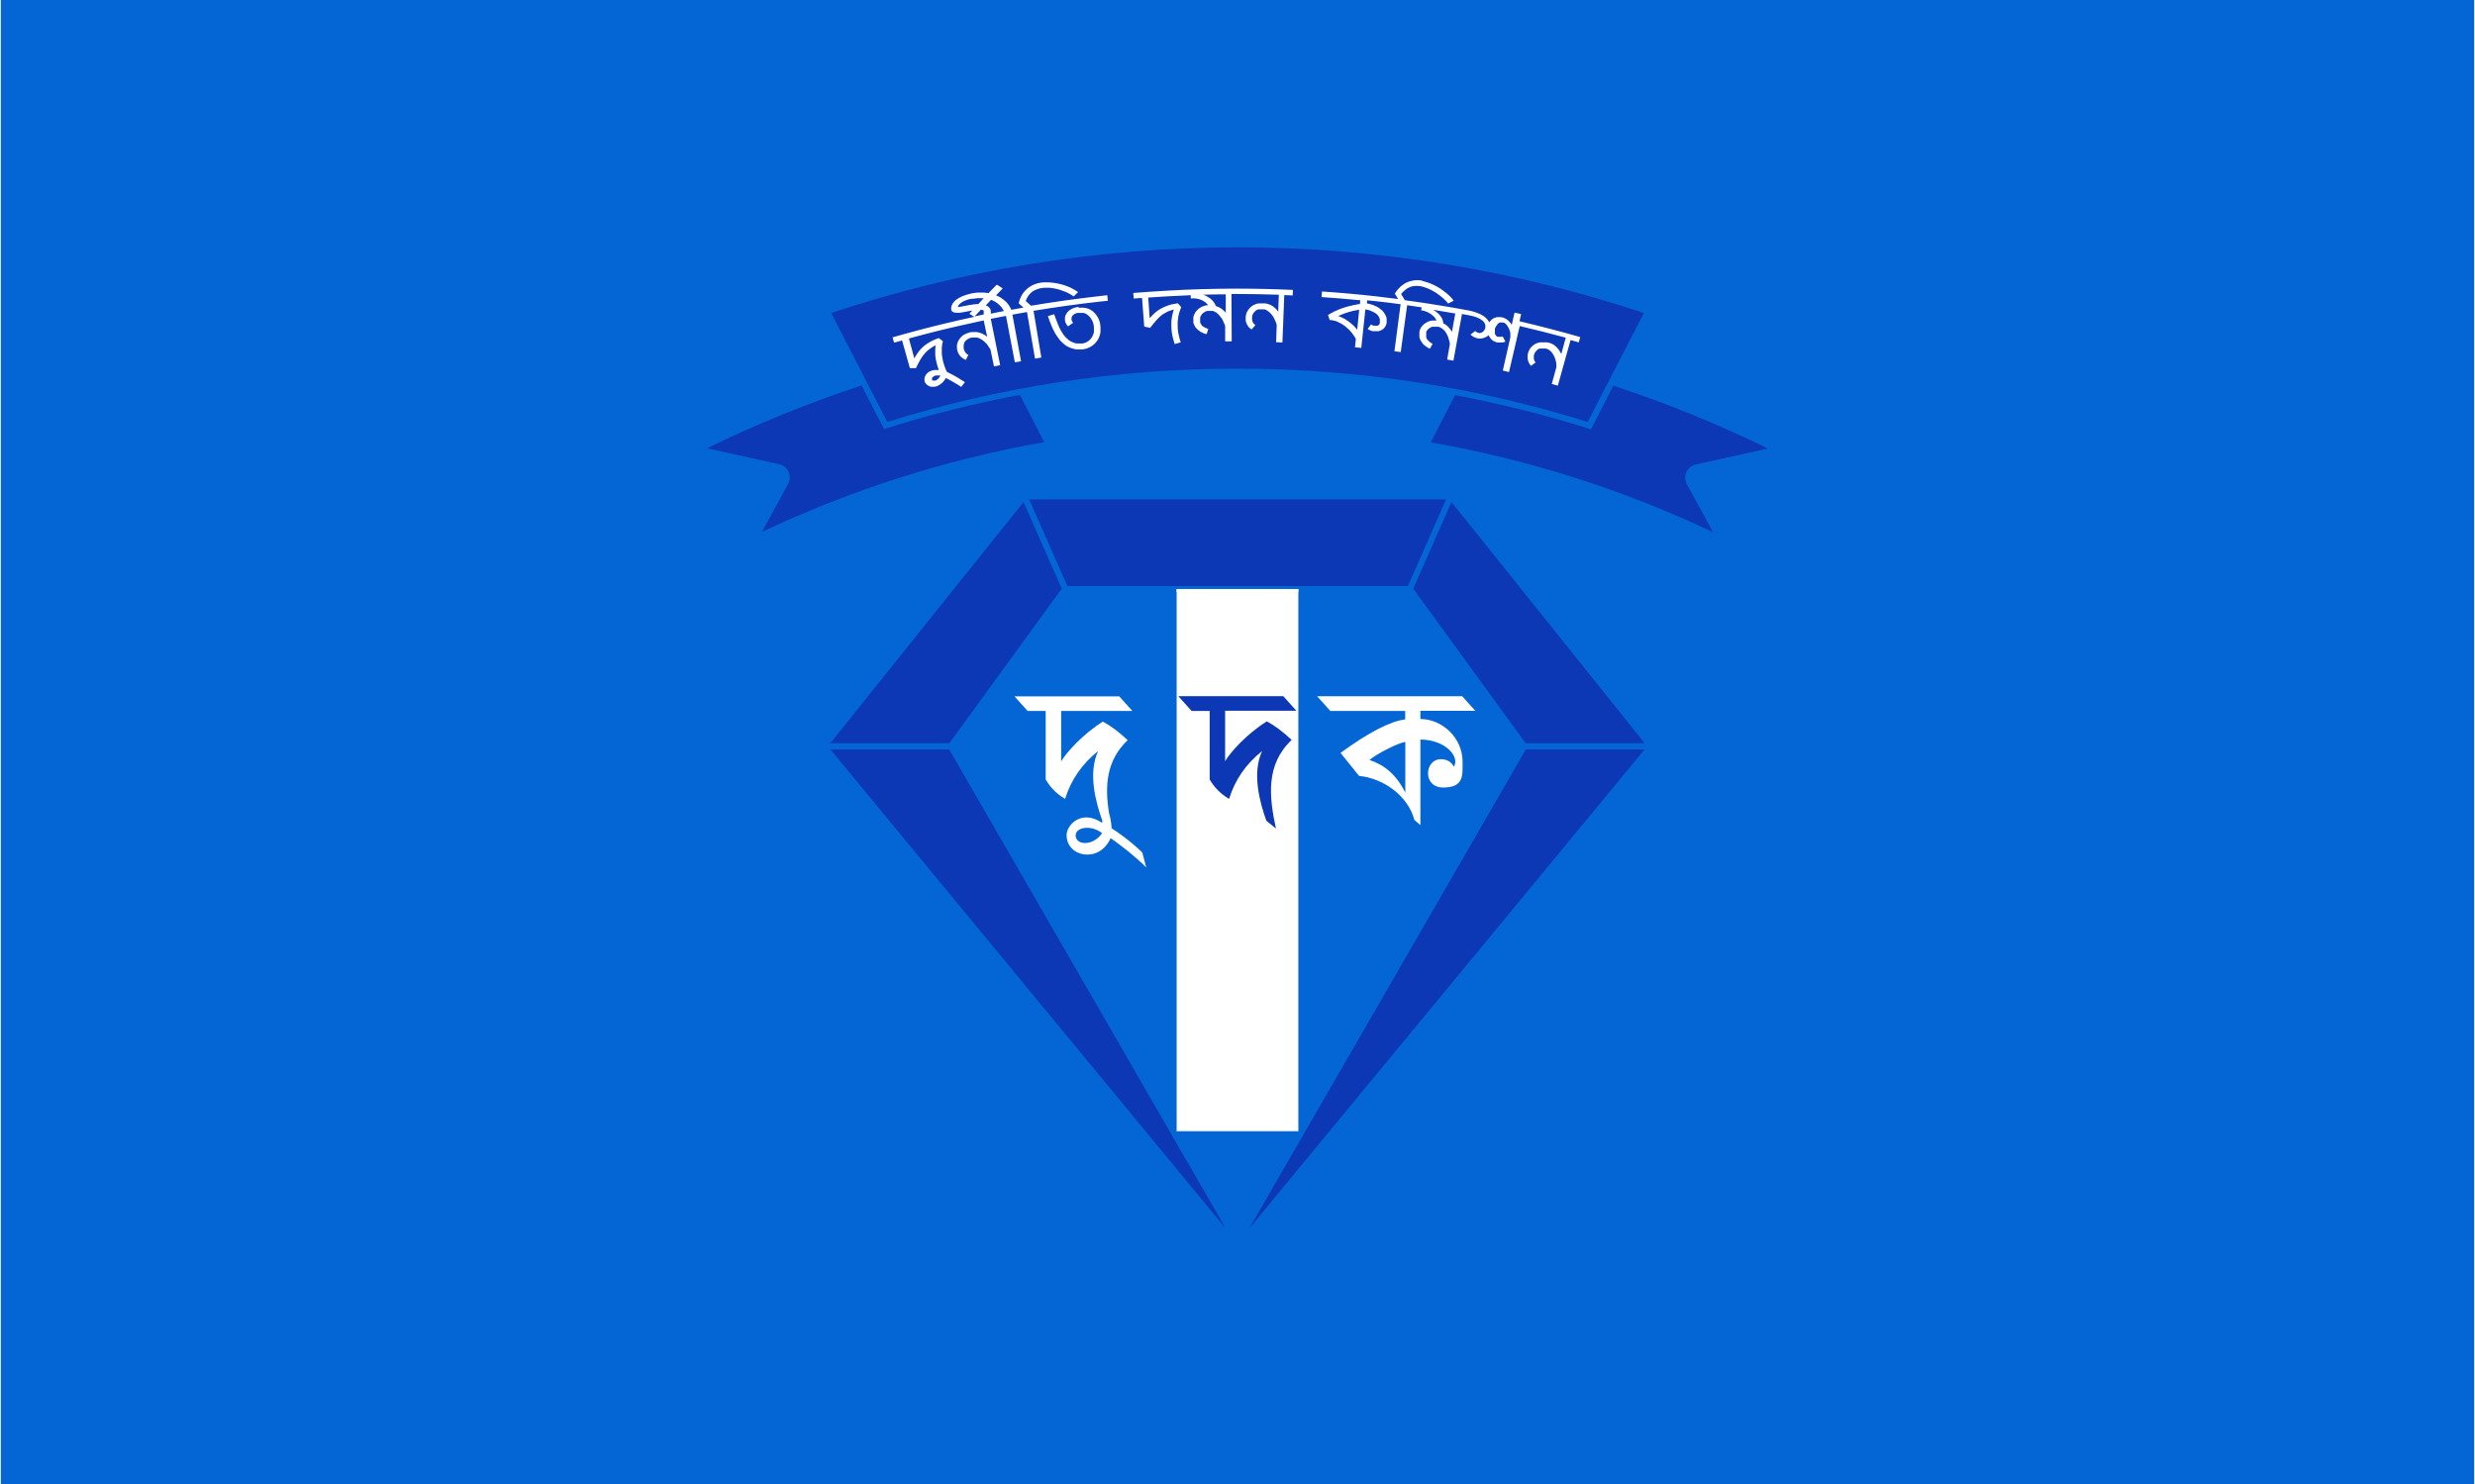 <svg xmlns="http://www.w3.org/2000/svg" xmlns:cc="http://creativecommons.org/ns#" xmlns:dc="http://purl.org/dc/elements/1.1/" xmlns:rdf="http://www.w3.org/1999/02/22-rdf-syntax-ns#" xmlns:svg="http://www.w3.org/2000/svg" id="svg1" version="1.1" viewBox="0.0 0.0 2000.0 1200.0" width="408.381" height="244.869">
  <defs>
    <style>
      .cls-1, .cls-2, .cls-3, .cls-4, .cls-5, .cls-6, .cls-7 {
        stroke-width: 0px;
      }

      .cls-1, .cls-3, .cls-4, .cls-5 {
        fill-rule: evenodd;
      }

      .cls-1, .cls-6 {
        fill: #fff;
      }

      .cls-2, .cls-4 {
        fill: #0d38b5;
      }

      .cls-3, .cls-7 {
        fill: #0466d5;
      }

      .cls-5 {
        fill: #800a0d;
      }

      .cls-8 {
        display: none;
      }
    </style>
  </defs>
  <rect class="cls-7" width="2000" height="1200"/>
  <g id="g5" class="cls-8">
    <path id="path2" class="cls-5" d="M1124,505.6c-16-6.3-28.3-19.5-33.6-36h-180.8c-5.3,16.5-17.6,29.7-33.6,36,6.3,105.7,58.8,174.1,124,224.8,65.2-50.7,117.7-119.1,124-224.8h0Z"/>
    <path id="rect17" class="cls-1" d="M1096.6,516.8c-17.3-2.3-32.1-13.5-39.1-29.7h-114.9c-7,16.1-21.9,27.4-39.1,29.7-9.7,107.9,61.8,164.9,96.6,185.6,34.8-20.7,106.2-77.8,96.6-185.6h0Z"/>
  </g>
  <g id="g123">
    <path id="path125" class="cls-4" d="M1000,200c-114.8,0-225.3,18.7-328.6,53.1l45.4,88.1c89.4-28,184.5-43.1,283.2-43.1s193.8,15.2,283.2,43.1l45.4-88.1c-103.3-34.4-213.8-53.1-328.6-53.1ZM696,311.7c-43,14.1-84.8,31.1-125,50.8l58.4,12.9c7.1,1.6,10.7,9.5,7.2,15.9l-21.2,38.9c71.4-33.8,148-58.5,228.3-72.7l-19.6-38.2c-36.8,6.9-72.8,15.9-107.9,27l-2,.6-18.2-35.4ZM1304,311.7l-18.2,35.4-2-.6c-35.1-11.1-71.1-20.1-107.9-27l-19.6,38.2c80.3,14.1,156.8,38.8,228.3,72.7l-21.2-38.9c-3.5-6.4.1-14.3,7.2-15.9l58.4-12.9c-40.2-19.7-81.9-36.7-125-50.8Z"/>
    <path id="path123" class="cls-1" d="M805.2,230.3c-2.2,2.2-4.3,4.5-6.5,6.7-.1,0-.2,0-.3,0-.5,0-1-.2-1.6-.2-.5,0-1.1-.1-1.7-.2-.6,0-1.1,0-1.7,0-.6,0-1.2,0-1.8,0-.6,0-1.2,0-1.8,0-.6,0-1.3.1-1.9.2-.7,0-1.3.2-2,.3-.5,0-1,.2-1.5.3,0,0,0,0,0,0-.5.1-1,.2-1.5.4h0c-.5.1-1,.3-1.5.4-.5.2-1,.3-1.5.5-.5.2-1,.3-1.5.5-.5.2-1,.4-1.4.6-.5.2-.9.4-1.4.7-.4.2-.9.5-1.3.7-.4.3-.8.5-1.2.8-.2.2-.4.3-.7.5h0c-.2.1-.3.3-.5.4-.4.3-.7.7-1,1-.3.4-.6.7-.9,1.1-.1.2-.3.4-.4.6-.1.2-.2.4-.3.6,0,.2-.2.4-.3.6,0,.2-.2.4-.2.6,0,.2-.1.4-.2.7-.1.7-.2,1.9,0,2.6.2.6.5.9.8,1.2.2.2.4.3.6.4.4.2.8.4,1.2.4.5.1,1.2.2,2.1.2.4,0,.9,0,1.3,0h0c.4,0,.8,0,.8,0,1.3-.2,1.5-.2,3.6-.6.9-.2,1.7-.3,2.6-.5.9-.2,1.7-.3,2.6-.5.5,0,.9-.1,1.4-.2-.8.9-1.6,1.8-2.4,2.6,1.4.8,2.7,1.7,4,2.5-3.8.8-7.6,1.7-11.4,2.5-15.3,3.5-30.5,7.3-45.6,11.5-3,.8-6.1,1.7-9.1,2.6l1.2,4.3c2.2-.6,4.3-1.2,6.5-1.8,2.1,7.5,4.2,15,6.3,22.4,1.6,0,3.3,0,4.9,0,.5-1,1-2.1,1.5-3.1.3-.5.5-1,.8-1.5.3-.5.5-1,.8-1.5.3-.5.6-1,.9-1.5.3-.5.6-1,.9-1.4.3-.5.6-.9,1-1.4.3-.4.7-.9,1.1-1.3.4-.4.7-.9,1.1-1.3.4-.4.8-.8,1.3-1.2.4-.4.9-.8,1.4-1.1.5-.4,1-.7,1.5-1.1.3-.2.5-.3.8-.5.3-.2.6-.3.8-.5.3-.2.6-.3.9-.5.3-.2.6-.3.9-.4,0,0,.1,0,.2,0,0,.6-.1,1.2-.2,1.8,0,.6,0,1.3-.1,1.9,0,.6,0,1.3,0,1.9,0,.6,0,1.3,0,1.9,0,.6.1,1.3.2,1.9,0,.6.2,1.3.3,1.9.1.6.2,1.3.4,1.9.1.6.3,1.2.5,1.9.2.6.3,1.2.5,1.8.2.6.4,1.2.6,1.8.1.4.3.7.4,1.1,0,0-.1,0-.2,0-.3,0-.5,0-.8,0-.2,0-.5,0-.8,0,0,0,0,0,0,0-.3,0-.6,0-.8,0,0,0,0,0,0,0-.2,0-.5,0-.8,0,0,0,0,0,0,0-.3,0-.6,0-.8.1-.1,0-.5,0-.9.2h0c-.2,0-.4.1-.6.2,0,0,0,0,0,0-.3.1-.6.2-.9.3,0,0,0,0,0,0-.2,0-.4.2-.7.3-.2.1-.5.3-.7.4-.2.1-.4.3-.6.4-.2.2-.4.3-.6.5-.2.2-.4.4-.5.5h0c-.2.2-.3.4-.5.6h0c-.2.2-.3.4-.4.6-.1.2-.3.4-.4.7-.1.2-.2.5-.3.7,0,0,0,0,0,0,0,.2-.1.5-.2.7,0,.3,0,.5-.1.8,0,0,0,0,0,0h0c0,.2,0,.5,0,.8h0c0,.3,0,.5,0,.8,0,.3.1.5.2.8,0,0,0,0,0,0,0,0,0,0,0,0,0,.2.1.3.2.5,0,.2.2.4.3.5h0c0,0,0,0,0,0,0,.1.2.2.3.4,0,0,0,0,0,0,.2.2.3.4.4.5.1.2.3.3.4.4.1.1.3.3.4.4.1.1.3.2.5.3,0,0,0,0,0,0,.1,0,.3.2.5.3.2.1.4.2.5.3,0,0,0,0,0,0,.2,0,.4.1.6.2,0,0,0,0,0,0,.2,0,.4.1.6.2.2,0,.4.1.6.1.2,0,.4,0,.6,0,.3,0,.5,0,.7,0,0,0,0,0,0,0,0,0,0,0,0,0,.2,0,.5,0,.7,0,.3,0,.5,0,.7,0,0,0,0,0,0,0,0,0,0,0,0,0,.2,0,.4,0,.7-.1.2,0,.5-.1.7-.2,0,0,0,0,0,0,.3,0,.5-.2.7-.3.3-.1.5-.2.7-.3,0,0,0,0,0,0,0,0,0,0,0,0,.2-.1.5-.2.7-.4,0,0,0,0,0,0,0,0,0,0,0,0,.2-.1.4-.2.7-.4.2-.2.5-.3.7-.5.2-.2.4-.4.7-.5.2-.2.4-.4.7-.6.2-.2.4-.4.6-.7.2-.2.4-.5.6-.7.2-.2.4-.5.6-.8.2-.3.4-.5.6-.8.2-.2.3-.5.5-.7.3.2.7.3,1,.5.5.3,1,.5,1.5.8.5.3,1,.6,1.6.9.5.3,1.1.6,1.6.9.6.3,1.1.7,1.7,1,.6.3,1.1.7,1.7,1,1.1.7,2.1,1.3,3.2,2,1-1.3,2-2.5,3-3.8-1-.6-2.1-1.3-3.1-1.9h0c-.6-.4-1.2-.7-1.7-1.1-.6-.3-1.1-.7-1.7-1h0c-.6-.3-1.1-.7-1.7-1h0c-.6-.3-1.1-.6-1.7-.9-.6-.3-1.1-.6-1.7-.9-.5-.3-1.1-.5-1.6-.8-.5-.2-.9-.4-1.3-.6-.2-.4-.4-.8-.6-1.2-.2-.5-.5-1.1-.7-1.6-.2-.5-.4-1.1-.6-1.7-.2-.6-.4-1.1-.6-1.7-.2-.5-.3-1.1-.5-1.7-.1-.5-.3-1.1-.4-1.7-.1-.6-.2-1.1-.3-1.7h0c0-.6-.2-1.1-.3-1.7,0-.6-.1-1.1-.2-1.7,0-.6,0-1.1,0-1.7,0-.6,0-1.1,0-1.7,0-.6,0-1.1,0-1.7,0-.6.1-1.1.2-1.7,0,0,0,0,0,0,0-.6.2-1.1.3-1.7.1-.6.2-1.1.4-1.7-1.1-.8-2.2-1.7-3.3-2.5-.4.1-.9.3-1.3.4-.4.1-.8.3-1.2.5-.4.2-.8.3-1.2.5-.4.2-.8.3-1.2.5-.4.2-.8.4-1.1.6-.4.2-.7.4-1.1.6-.4.2-.7.4-1,.6-.3.2-.7.4-1,.6h0c-.6.4-1.3.9-1.9,1.3-.6.5-1.1.9-1.7,1.4-.5.5-1.1,1-1.5,1.5-.5.5-.9,1-1.4,1.5-.4.5-.8,1-1.2,1.6-.4.5-.8,1.1-1.1,1.6-.4.5-.7,1.1-1,1.6-.3.5-.6,1.1-.9,1.6,0,0,0,0,0,0-1.5-5.4-2.9-10.7-4.4-16.1,14.2-3.9,28.4-7.5,42.8-10.7,5.9-1.3,11.8-2.6,17.7-3.9l2.8,13.3c0,0-.1-.1-.2-.2-.2-.2-.4-.3-.6-.5-.2-.2-.4-.3-.6-.4-.2-.1-.4-.3-.6-.4-.2-.1-.4-.3-.7-.4-.2-.1-.5-.2-.7-.4-.2-.1-.5-.2-.7-.3-.2-.1-.5-.2-.7-.3-.2,0-.5-.2-.7-.3-.2,0-.5-.2-.7-.2-.3,0-.5-.1-.8-.2-.2,0-.5-.1-.8-.2,0,0,0,0,0,0-.3,0-.5,0-.8-.1-.2,0-.5,0-.8,0-.3,0-.5,0-.8,0,0,0,0,0,0,0-.3,0-.5,0-.8,0,0,0,0,0,0,0-.3,0-.5,0-.8,0,0,0,0,0,0,0-.3,0-.6,0-.8.1-.1,0-.3,0-.5,0,0,0,0,0,0,0-.1,0-.2,0-.3,0,0,0,0,0,0,0,0,0,0,0,0,0-.2,0-.4,0-.7.2-.2,0-.4.1-.7.2-.2,0-.4.1-.5.2-.3,0-.5.2-.6.2,0,0,0,0,0,0,0,0,0,0,0,0-.1,0-.3.1-.6.2-.2,0-.3.2-.5.2,0,0,0,0,0,0,0,0,0,0,0,0-.1,0-.3.1-.5.2,0,0,0,0,0,0,0,0,0,0,0,0-.1,0-.3.2-.5.3,0,0,0,0,0,0,0,0,0,0,0,0-.1,0-.2.1-.4.2h0s0,0-.1,0c0,0,0,0,0,0,0,0,0,0,0,0-.1,0-.3.2-.5.3-.2.1-.3.2-.5.3-.2.1-.3.2-.4.3-.1.1-.3.2-.4.4,0,0,0,0,0,0-.2.1-.3.3-.4.4-.1,0-.2.2-.4.4-.1.1-.2.3-.4.4h0s0,0,0,0c-.1.1-.2.3-.3.4-.1.1-.2.3-.3.4-.1.1-.2.3-.3.4-.1.1-.2.3-.3.4,0,0,0,0,0,0,0,.1-.2.3-.3.4,0,.1-.2.3-.2.4,0,.2-.2.3-.2.4,0,.1-.1.3-.2.4-.1.3-.2.6-.3.9,0,.3-.2.6-.3.9,0,.3-.1.6-.2.9,0,.3,0,.6,0,.9,0,.3,0,.6,0,.9,0,.3,0,.6,0,.9,0,.3,0,.6.1.9,0,.3.1.6.2.8h0s0,0,0,0c0,.3.1.6.2.8,0,.3.2.6.3.8.1.3.2.6.4.8.1.3.3.5.4.8.2.3.3.5.5.7h0c.2.2.3.5.5.7.2.2.4.4.6.6.2.2.4.4.7.6h0c.1.1.3.2.4.3.1,0,.2.2.4.3.1,0,.3.2.4.3.1,0,.3.2.4.2.2,0,.3.2.4.2.1,0,.3.1.4.2.1,0,.3.1.4.2.1,0,.3.1.5.2.7-1.4,1.4-2.8,2.1-4.3,0,0-.1,0-.2,0,0,0-.2,0-.2-.1,0,0-.1,0-.2,0,0,0-.2,0-.2-.1,0,0-.1,0-.2-.1,0,0-.2,0-.2-.1,0,0-.1,0-.2-.1,0,0-.1-.1-.2-.2-.1-.1-.3-.2-.4-.4-.1-.1-.2-.2-.3-.4h0c-.1-.1-.2-.3-.3-.4-.1-.2-.2-.3-.3-.5,0-.2-.2-.3-.3-.5,0-.2-.2-.4-.2-.5,0-.2-.1-.4-.2-.5,0-.2-.1-.4-.2-.6,0-.2,0-.4-.1-.6h0s0,0,0,0c0-.2,0-.4,0-.6h0s0,0,0,0c0-.2,0-.4,0-.6h0c0-.2,0-.4,0-.6,0-.2,0-.4,0-.6,0-.2,0-.4.1-.6,0-.2,0-.4.2-.6,0-.2.1-.4.2-.6,0,0,0-.2.1-.3,0-.1,0-.2.1-.3,0,0,0-.2.1-.3,0,0,0,0,0,0,0,0,0-.2.1-.2,0,0,0,0,0,0,0,0,.1-.2.2-.2,0,0,.1-.2.2-.2,0,0,.1-.2.2-.2,0,0,.1-.2.2-.2h0c0,0,.1-.1.2-.2,0,0,0,0,0,0,0,0,.1-.1.2-.2,0,0,.2-.2.2-.2,0,0,.2-.1.3-.2,0,0,.2-.1.3-.2,0,0,.2-.1.3-.2,0,0,.2-.1.3-.2,0,0,0,0,0,0,0,0,.2-.1.3-.2,0,0,0,0,0,0,0,0,.2,0,.3-.2,0,0,0,0,0,0,0,0,.2,0,.3-.1,0,0,0,0,0,0,.1,0,.2-.1.4-.2,0,0,.2,0,.4-.1,0,0,0,0,0,0,.2,0,.3-.1.4-.1.2,0,.3,0,.4-.1,0,0,0,0,0,0,0,0,0,0,0,0,.1,0,.2,0,.4-.1,0,0,0,0,0,0,0,0,0,0,0,0,.1,0,.3,0,.4-.1,0,0,0,0,0,0,.1,0,.3,0,.5,0,.2,0,.3,0,.4,0,0,0,0,0,0,0,0,0,0,0,0,0,.2,0,.3,0,.5,0,0,0,0,0,0,0,0,0,0,0,0,0,.2,0,.3,0,.5,0,0,0,0,0,0,0,.2,0,.3,0,.5,0,.1,0,.3,0,.5,0,.2,0,.3,0,.5,0,.1,0,.3,0,.5,0,.2,0,.3,0,.5.1.2,0,.3,0,.5.2h0c.2,0,.3.1.5.2.2,0,.3.1.5.2.2,0,.3.1.5.2.2,0,.3.2.5.3.2,0,.3.2.5.3.2.1.3.2.5.3.2.1.3.2.5.3.2.1.3.2.5.4.2.1.3.2.5.4h0c.2.1.3.3.5.4h0c.2.1.3.3.5.5.2.2.3.3.5.5.2.2.3.3.5.5.2.2.3.3.5.5.1.2.3.3.4.5.2.2.3.4.4.6.1.2.3.4.4.6,0,0,0,0,0,0,.1.2.3.4.4.6.1.2.3.4.4.6.1.2.3.4.4.6.1.2.3.4.4.6,0,.1.1.3.2.4l2.8,13.6c1.7-.3,3.3-.7,5-1l-7.6-37.5c4.1-.8,8.2-1.6,12.3-2.4l7.2,37.6c1.7-.3,3.4-.6,5-.9l-7-37.7c3.9-.7,7.9-1.4,11.8-2.1l6.5,37.7c.9-.2,1.8-.3,2.7-.5.8-.1,1.6-.3,2.4-.4l-6.3-37.8c17.7-2.9,35.4-5.4,53.2-7.4,2.3-.3,4.6-.5,6.9-.7l-.5-4.5c-2.3.2-4.6.5-6.9.8-18.3,2.1-36.5,4.6-54.7,7.7-.5-.4-1-.9-1.5-1.3-.9-.8-1.9-1.7-2.8-2.5,0-.2.1-.4.2-.6.1-.3.2-.5.3-.8.1-.3.2-.5.4-.8.1-.3.3-.5.4-.7.1-.2.3-.5.4-.7h0s0,0,0,0c.1-.2.2-.4.4-.6h0c.1-.2.3-.4.4-.6.2-.2.3-.4.5-.6.2-.2.3-.4.5-.5.2-.2.3-.3.5-.5,0,0,0,0,0,0,.2-.2.3-.3.5-.5.2-.2.3-.3.5-.4.2-.2.4-.3.5-.4.2-.1.4-.2.6-.4.2-.1.4-.2.6-.3.2-.1.4-.2.6-.3.2-.1.4-.2.6-.3,1.7-.8,3.4-1.3,5.3-1.5.5,0,1-.1,1.4-.2,0,0,0,0,0,0,.5,0,1,0,1.5,0,.5,0,1,0,1.5,0,.5,0,1,0,1.5,0,.5,0,1,0,1.6.2.5,0,1,.1,1.6.2.5,0,1,.2,1.5.3.5.1,1,.2,1.5.3.5.1,1,.3,1.5.4.5.1,1,.3,1.5.5.5.2,1,.3,1.4.5.5.2.9.3,1.4.5.5.2.9.4,1.3.5.4.2.9.4,1.3.6.4.2.8.4,1.2.6.4.2.8.4,1.1.6.4.2.7.4,1,.6.3.2.6.4.9.6h0c.3.2.6.4.8.6,1.2-1.2,2.4-2.3,3.6-3.5-.3-.2-.6-.5-1-.7-.3-.2-.7-.5-1.1-.7,0,0,0,0,0,0-.4-.2-.8-.5-1.2-.7h0c-.4-.2-.8-.5-1.3-.7-.4-.2-.9-.4-1.3-.7,0,0,0,0,0,0-.5-.2-.9-.4-1.4-.6,0,0,0,0,0,0-.5-.2-1-.4-1.5-.6-.5-.2-1-.4-1.5-.6-.5-.2-1.1-.4-1.6-.5-.5-.2-1.1-.3-1.7-.5-.6-.2-1.1-.3-1.7-.4-.6-.1-1.2-.3-1.8-.4-.6-.1-1.2-.2-1.8-.3-.6,0-1.2-.2-1.8-.2-.6,0-1.2-.1-1.8-.2-.6,0-1.2,0-1.8-.1-.6,0-1.2,0-1.8,0-.6,0-1.2,0-1.8,0,0,0,0,0,0,0-.6,0-1.2.1-1.8.2,0,0,0,0,0,0-2.4.3-4.8,1-7.1,2.1-.3.1-.6.3-.8.4-.3.1-.5.3-.8.5-.3.2-.5.3-.8.5-.3.2-.5.3-.8.5h0c-.3.2-.5.4-.7.6-.3.2-.5.4-.7.6h0s0,0,0,0h0c-.2.2-.5.4-.7.7-.2.2-.4.5-.7.7-.2.2-.4.5-.7.7-.2.3-.4.5-.6.8-.2.3-.4.5-.6.8-.2.3-.4.6-.5.8-.2.3-.3.6-.5.9-.2.3-.3.6-.5.9-.2.3-.3.6-.4,1-.1.3-.3.7-.4,1-.1.3-.3.7-.4,1-.1.4-.2.7-.3,1.1-.1.4-.2.8-.3,1.2,1.3,1.1,2.6,2.3,3.9,3.4-3.3.6-6.6,1.2-9.9,1.8,0,0,0,0,0-.1-.2-.4-.4-.9-.6-1.3-.2-.5-.5-.9-.8-1.4-.3-.5-.7-1-1-1.5-.4-.5-.8-1-1.2-1.5-.2-.3-.5-.5-.7-.7-.2-.2-.5-.5-.8-.7-.3-.2-.5-.5-.8-.7-.3-.2-.6-.5-.9-.7-.3-.2-.6-.5-1-.7-.3-.2-.7-.4-1-.7-.4-.2-.7-.4-1.1-.6-.4-.2-.8-.4-1.2-.6-.4-.2-.8-.4-1.2-.5,0,0,0,0,0,0,1.8-1.9,3.6-3.7,5.4-5.6-1.4-.9-2.8-1.8-4.2-2.7h0ZM1149.7,226.9c-2.4-.4-4.8-.5-7.4-.1-.3,0-.6,0-.9.2-.3,0-.6.1-.9.2-.3,0-.6.2-.9.2-.3,0-.6.2-.9.3h0c-.3,0-.6.2-.9.3-.3.1-.6.2-.9.4h0c-.3.1-.6.3-.9.4-.3.1-.6.3-.8.5-.3.2-.6.3-.8.5-.3.2-.5.4-.8.6-.3.2-.5.4-.8.6-.3.2-.5.4-.8.6-.2.2-.5.4-.7.7-.3.2-.5.5-.7.7-.2.3-.5.5-.7.8-.2.3-.5.5-.7.8-.2.3-.4.6-.7.9-.2.3-.4.6-.6.9-.2.3-.4.7-.7,1,.9,1.5,1.8,2.9,2.7,4.4-5.7-.7-11.4-1.4-17.1-2.1-14.8-1.7-29.6-3-44.5-4l-.3,4.5c10.5.7,20.9,1.6,31.3,2.6l-.3,3c-.4,0-.8.1-1.2.2-.6,0-1.1.2-1.7.3-.6.1-1.1.2-1.7.3-.6.1-1.1.2-1.7.4-.6.1-1.1.3-1.7.4-.6.1-1.2.3-1.7.4-.6.2-1.2.3-1.8.5-.6.2-1.2.4-1.8.6-.6.2-1.2.4-1.8.6-.6.2-1.2.4-1.8.7-.6.2-1.2.5-1.8.8-.6.3-1.2.5-1.8.8-.6.3-1.2.6-1.8.9-.6.3-1.2.6-1.8,1-.6.3-1.2.7-1.7,1,.5,1.4,1,2.7,1.4,4.1.3,0,.6,0,.9,0,.3,0,.6,0,.9.1,0,0,0,0,0,0,.3,0,.6,0,.9.2,0,0,0,0,0,0,.3,0,.6.1.9.2.3,0,.6.2.9.2.3,0,.6.2.8.3.3.1.6.2.8.3.3.1.6.2.8.4.3.1.5.2.8.4.3.1.5.3.8.4.3.1.5.3.8.4.3.2.5.3.8.5.3.2.5.3.8.5.2.2.5.3.7.5.3.2.5.4.7.5.2.2.5.4.7.6.2.2.5.4.7.6.2.2.4.4.7.6.2.2.5.4.7.6h0c.2.2.4.4.6.6.4.4.8.9,1.2,1.3.4.4.8.9,1.1,1.3.4.5.7.9,1,1.4.3.4.6.9.9,1.3.3.4.6.9.8,1.3.1.3.3.5.4.8l-.7,6.7c1.7.2,3.4.3,5.1.5l3.3-31.1c.1,0,.3,0,.4,0,.3,0,.6.1.9.2,0,0,0,0,0,0,.3,0,.6.1.9.2.3,0,.6.2.8.2.3,0,.5.2.8.3.3,0,.5.2.7.3.2,0,.4.2.7.3.2.1.5.2.7.3.2,0,.4.2.6.3.2.1.4.2.6.3.1,0,.3.2.4.3h0s0,0,.1,0c.2.1.3.2.5.3.2.1.3.2.5.3.2.1.3.2.4.4h0c.1.1.3.2.4.3.1.1.2.3.4.4.1.1.2.2.3.4,0,.1.2.2.3.4,0,.1.2.3.3.4,0,0,0,0,0,0,0,.1.2.2.2.4,0,0,0,0,0,0,0,.1.1.2.2.4,0,.1.1.2.2.4,0,.1.1.3.2.4,0,.1,0,.2.1.4,0,.1,0,.2.1.4,0,.1,0,.2,0,.3,0,.1,0,.3,0,.3,0,0,0,0,0,0,0,0,0,.2,0,.4,0,.1,0,.2,0,.3,0,.2,0,.3,0,.4h0c0,0,0,.2,0,.3,0,0,0,.2,0,.3,0,0,0,.2,0,.3h0c0,.1,0,.2,0,.3,0,.1,0,.2,0,.2h0c0,.1,0,.2-.1.3,0,0,0,.2-.1.3,0,0,0,.1-.1.2,0,0,0,0,0,0,0,0,0,.2-.2.2,0,0-.1.2-.2.2,0,0-.1.1-.2.2,0,0-.1.1-.2.2,0,0-.1.1-.2.2h0c0,0-.1,0-.2.1,0,0-.1,0-.2.1h0c0,0-.2,0-.2.1,0,0,0,0,0,0,0,0-.1,0-.2,0,0,0-.2,0-.2,0,0,0-.2,0-.3,0,0,0-.1,0-.2,0-.1,0-.2,0-.2,0,0,0,0,0,0,0,0,0-.1,0-.2,0,0,0-.2,0-.3,0,0,0,0,0,0,0,0,0-.1,0-.2,0-.1,0-.2,0-.4,0-.1,0-.2,0-.4,0,0,0,0,0,0,0-.1,0-.3,0-.4-.1,0,0,0,0,0,0h0c-.1,0-.2,0-.3,0,0,0,0,0,0,0-.1,0-.3-.1-.4-.2-.2,0-.3-.1-.5-.2h0c-.1,0-.3-.2-.5-.3-.2,0-.3-.2-.5-.3-1,1.2-1.9,2.5-2.8,3.7.2.1.5.3.7.4.2.1.5.3.7.4.2.1.5.2.7.3h0c.2.1.5.2.7.3.3.1.5.2.8.2,0,0,0,0,0,0,.2,0,.4.1.7.2,0,0,.1,0,.2,0,.2,0,.3,0,.5,0,.2,0,.5,0,.7,0,0,0,0,0,0,0,.2,0,.4,0,.7,0,.2,0,.5,0,.7,0,.2,0,.5,0,.7,0,0,0,0,0,0,0,.2,0,.4,0,.6,0,0,0,0,0,0,0,.2,0,.4,0,.6-.1,0,0,0,0,0,0,.2,0,.4,0,.6-.2.2,0,.4-.1.6-.2.2,0,.4-.1.6-.2.2,0,.4-.2.5-.3.2,0,.4-.2.5-.3.2-.1.3-.2.5-.3.2-.1.3-.3.5-.4,0,0,0,0,0,0,.1-.1.3-.2.4-.4,0,0,0,0,0,0,.1-.1.3-.3.4-.4.1-.2.3-.3.4-.5.1-.1.2-.3.3-.5h0c.1-.2.2-.3.3-.5,0,0,0,0,0,0,0-.1.1-.3.2-.5,0,0,0,0,0,0,0-.2.1-.3.2-.5h0c0-.2.1-.3.2-.5,0,0,0,0,0,0,0-.1,0-.3.1-.6,0-.2,0-.4.1-.5,0-.1,0-.3,0-.5h0c0-.2,0-.4,0-.6h0c0-.2,0-.4,0-.5,0-.2,0-.4,0-.6,0,0,0,0,0,0,0-.2,0-.3,0-.5,0,0,0,0,0,0,0-.2,0-.4,0-.6,0-.2,0-.4-.1-.6,0,0,0,0,0,0,0-.2-.1-.4-.2-.6,0-.2-.1-.4-.2-.6,0-.2-.2-.4-.3-.6,0-.2-.2-.4-.3-.6,0-.2-.2-.4-.3-.6,0,0,0,0,0,0-.1-.2-.2-.4-.4-.6h0c-.1-.2-.3-.4-.4-.6-.1-.2-.3-.4-.4-.6-.2-.2-.3-.4-.5-.6-.2-.2-.4-.4-.5-.5-.2-.2-.4-.3-.6-.5-.2-.2-.4-.4-.6-.5-.2-.2-.4-.3-.6-.5-.2-.2-.5-.3-.7-.5,0,0,0,0,0,0-.2-.1-.5-.3-.7-.5-.3-.2-.5-.3-.8-.4-.3-.1-.5-.3-.8-.4-.1,0-.2-.1-.3-.2h0c-.2,0-.4-.2-.5-.2-.3-.1-.6-.2-.9-.4h0c-.3-.1-.6-.2-.9-.4-.3-.1-.7-.2-1-.3-.3-.1-.7-.2-1-.3,0,0,0,0,0,0-.3,0-.7-.2-1-.3,0,0,0,0,0,0-.4,0-.7-.2-1.1-.2-.3,0-.6-.1-.9-.2l.3-2.5c2.6.3,5.1.5,7.7.8,6.4.7,12.9,1.5,19.3,2.4l-5,38c1.7.2,3.4.5,5.1.7l5.2-37.9c3.9.5,7.8,1.1,11.7,1.7l-.4,2.5c.1,0,.3,0,.4,0,.1,0,.3,0,.4,0,.1,0,.3,0,.5.1.2,0,.3,0,.5.1.2,0,.4,0,.5.1,0,0,0,0,0,0,0,0,0,0,0,0,.2,0,.3.1.5.2,0,0,0,0,0,0,.2,0,.4.1.5.2,0,0,0,0,0,0,.2,0,.4.1.6.2h0c.2,0,.4.1.6.2.2,0,.4.2.6.3.2,0,.4.2.6.3,0,0,0,0,0,0,.2,0,.4.2.5.3.2,0,.4.2.6.3.2,0,.3.2.5.3.2.1.4.2.5.3.2.1.4.2.5.4.2.1.3.2.5.4.2.1.3.2.5.4.2.1.3.3.5.4.2.1.3.3.4.4,0,0,0,0,0,0,.1.1.3.3.4.4.1.1.3.3.4.4.1.1.2.3.3.5.1.2.2.3.3.5.1.2.2.3.3.5h0c0,.2.2.3.3.5h0c0,.2.2.3.2.5,0,0,0,0,0,0-.1,0-.2,0-.4,0-.2,0-.5,0-.7,0-.3,0-.5,0-.7,0,0,0,0,0,0,0,0,0,0,0,0,0-.2,0-.4,0-.6,0,0,0,0,0,0,0-.2,0-.4,0-.6,0-.2,0-.4,0-.6,0-.2,0-.4,0-.6.1h0c-.2,0-.4,0-.6.1,0,0,0,0,0,0-.2,0-.4.1-.6.2-.2,0-.4.1-.6.2-.2,0-.4.1-.6.2,0,0,0,0,0,0-.2,0-.4.2-.5.2-.2,0-.3.2-.5.3-.2,0-.3.2-.5.3-.2,0-.3.2-.5.3-.2.1-.3.2-.5.3-.2.1-.3.2-.5.3-.1.1-.3.2-.4.3-.1.1-.3.2-.4.4-.1.1-.3.2-.4.4-.1.1-.3.3-.4.4-.1.1-.2.3-.4.4-.1.1-.2.3-.3.4-.1.1-.2.3-.3.4,0,.1-.2.3-.3.4h0s0,0,0,0c0,.1-.2.3-.2.4,0,0,0,0,0,0h0c0,.1-.1.3-.2.4,0,0,0,0,0,0h0c0,.1-.1.3-.2.5,0,0,0,0,0,0h0c0,.1-.1.3-.2.4h0s0,0,0,0c0,.1-.1.3-.2.4,0,0,0,0,0,0h0c0,.1,0,.3-.1.5h0s0,0,0,0c0,.1,0,.3-.1.5,0,.1,0,.3-.1.5,0,.2,0,.3,0,.4h0s0,0,0,0c0,.1,0,.3,0,.5,0,.2,0,.4,0,.5,0,.1,0,.3,0,.5,0,0,0,0,0,0,0,0,0,0,0,0,0,.2,0,.3,0,.5,0,.2,0,.4,0,.6,0,.1,0,.3,0,.5h0s0,0,0,0c0,.1,0,.3,0,.5,0,0,0,0,0,0h0c0,.2,0,.3.1.5,0,.2,0,.4.1.5,0,.2.1.4.2.5,0,.2.1.3.2.5,0,.2.1.3.2.5,0,.2.2.3.3.5,0,.2.2.3.3.5.1.2.2.3.3.5.1.2.2.3.3.5.1.2.3.3.4.5.1.1.3.3.4.5.2.2.3.3.4.5.1.1.3.3.5.5.2.2.3.3.5.4.2.1.3.3.5.4.2.1.4.3.6.4.2.1.4.3.6.4.2.1.4.2.6.4.2.1.4.3.6.4.2.1.4.2.7.3.2.1.4.2.7.3.7-1.3,1.5-2.7,2.2-4-.2,0-.3-.2-.5-.2h0s0,0,0,0c-.2,0-.3-.2-.5-.2-.2,0-.3-.2-.4-.3-.1,0-.3-.2-.4-.3-.1,0-.3-.2-.4-.3-.1,0-.3-.2-.4-.3-.1,0-.2-.2-.3-.3h0c-.1-.1-.2-.2-.3-.3,0,0-.2-.2-.3-.3-.1-.1-.2-.2-.3-.3,0,0-.2-.2-.3-.3,0-.1-.2-.2-.2-.3,0,0-.1-.2-.2-.3,0-.1-.1-.2-.2-.3,0,0-.1-.2-.2-.3,0,0,0-.2-.1-.3,0-.1-.1-.2-.1-.3,0-.1,0-.2-.1-.3h0s0,0,0,0c0-.1,0-.2,0-.3,0-.1,0-.2,0-.3,0,0,0-.2,0-.3h0c0,0,0-.2,0-.3,0,0,0,0,0,0,0,0,0-.2,0-.3,0,0,0-.2,0-.2h0s0,0,0,0c0-.1,0-.2,0-.3h0c0,0,0,0,0,0,0,0,0-.1,0-.2,0-.1,0-.3,0-.3,0,0,0-.2,0-.3,0,0,0,0,0,0,0-.2,0-.3,0-.4,0,0,0-.2,0-.3,0,0,0-.2,0-.3,0,0,0-.2,0-.3,0,0,0,0,0,0,0,0,0-.2.1-.3,0,0,0-.2.1-.3h0s0,0,0,0c0,0,0-.2.1-.3h0c0,0,0-.2.2-.3,0,0,0,0,0,0,0,0,0-.2.2-.2,0,0,0,0,0,0,0,0,.1-.2.2-.2,0,0,.1-.2.2-.3,0,0,.1-.2.2-.3,0,0,.1-.2.2-.2,0,0,.2-.2.2-.2,0,0,.1-.2.2-.2,0,0,.2-.1.3-.2,0,0,.2-.1.3-.2,0,0,.2-.1.3-.2.1,0,.2-.1.3-.2,0,0,0,0,0,0h0c0,0,.2-.1.3-.2,0,0,.2-.1.3-.2.1,0,.2,0,.3-.1.1,0,.2-.1.3-.1,0,0,.2,0,.3-.1.1,0,.2,0,.4-.1h0c.1,0,.2,0,.3,0,.1,0,.2,0,.4,0,.1,0,.3,0,.4,0,.1,0,.3,0,.4,0,.1,0,.3,0,.4,0,0,0,0,0,0,0,0,0,.2,0,.4,0,.2,0,.3,0,.4,0,0,0,0,0,0,0,0,0,0,0,0,0,.2,0,.3,0,.4,0,0,0,0,0,0,0,0,0,0,0,0,0,.1,0,.3,0,.4,0,.1,0,.3,0,.4,0,.2,0,.3,0,.5,0,0,0,0,0,0,0s0,0,0,0c0,0,.2,0,.4,0,.2,0,.3,0,.4.1,0,0,0,0,0,0,0,0,0,0,0,0,.2,0,.3,0,.4.1,0,0,0,0,0,0,0,0,0,0,0,0,.2,0,.3.1.4.2,0,0,0,0,0,0,.2,0,.3.1.4.2.1,0,.3.1.4.2.1,0,.3.2.4.2.1,0,.3.2.4.3.1,0,.2.2.4.3,0,0,0,0,0,0,0,0,0,0,0,0,.1,0,.2.2.4.3.1.1.3.2.4.3.1.1.3.2.4.4.1.1.2.3.4.4.1.1.2.3.4.4h0c.1.1.2.3.4.5.1.2.2.3.3.5.1.2.2.3.3.5.1.2.2.3.3.5.1.2.2.4.3.5h0c0,.2.2.4.3.6h0c0,.2.2.4.3.6,0,.2.2.4.3.6,0,.2.2.4.2.6,0,.2.2.4.2.6,0,0,0,0,0,0,0,.2.1.4.2.7,0,.2.1.5.2.7,0,0,0,0,0,0,0,.2.1.5.2.7,0,.2.1.5.2.7,0,.2.1.5.2.7,0,.2,0,.5.1.7,0,.2,0,.5.1.7,0,.1,0,.3,0,.4l-2.2,12.3c1.7.3,3.4.6,5.1.9l6.9-37.7c2.1.4,4.1.8,6.2,1.1.8.1,1.5.3,2.2.5.7.2,1.3.4,1.9.5.6.2,1.2.4,1.7.6.5.2,1,.4,1.5.7.5.2.9.5,1.3.7.4.2.7.5,1.1.7.3.2.6.5.9.7.3.2.5.5.7.7.2.2.4.5.5.7.2.2.3.5.4.7.1.2.2.5.3.7,0,.2.1.5.2.7,0,.2,0,.5,0,.7,0,.2,0,.4,0,.7,0,.2,0,.5,0,.7h0c0,.2,0,.4-.2.7,0,.2-.2.4-.3.6,0,.2-.2.4-.3.6-.1.2-.3.4-.4.5-.1.2-.3.3-.4.5-.2.1-.3.3-.5.4-.2.1-.3.2-.5.3-.2.1-.4.2-.5.3-.2,0-.4.1-.5.2-.2,0-.4,0-.5.1-.2,0-.3,0-.5,0-.2,0-.4,0-.5,0-.2,0-.3,0-.5-.1,0,0,0,0,0,0-.2,0-.4-.1-.6-.2-.2,0-.4-.2-.6-.3-.2-.1-.4-.3-.7-.4-.2-.2-.5-.4-.7-.6-1.3,1-2.5,2-3.8,2.9.4.4.8.7,1.2,1,.4.3.8.6,1.2.8.4.2.9.5,1.3.6.4.2.9.3,1.4.5.5.1.9.2,1.4.3.5,0,.9,0,1.3,0,0,0,0,0,0,0,.4,0,.9,0,1.3-.1.4,0,.8-.2,1.2-.3h0c.4-.1.8-.3,1.2-.4.4-.2.7-.3,1.1-.5.3-.2.7-.4,1-.6.3-.2.6-.5.9-.7,0,0,.1-.1.2-.2,0,0,0,0,0,0h0s0,0,0,0c0,.2.1.4.2.6,0,.2.2.4.3.5,0,.2.2.4.3.5,0,.2.2.3.3.5.1.2.2.3.4.5.1.2.3.3.4.5.1.1.3.3.4.5.1.1.3.3.5.4.2.1.3.3.5.4,0,0,0,0,0,0,.2.1.4.3.6.4.2.1.4.2.6.3.2.1.5.2.7.3.3.1.5.2.7.3,0,0,0,0,0,0,0,0,0,0,0,0,.2,0,.4.1.7.2.2,0,.4.1.7.1.3,0,.5,0,.7,0,0,0,0,0,0,0h0c.2,0,.5,0,.7,0,.3,0,.5,0,.8,0h0c.2,0,.5,0,.8,0,.3,0,.5,0,.8,0,.3,0,.5-.1.8-.2.3,0,.5-.1.8-.2.3,0,.5-.2.8-.3-.7-1.4-1.5-2.8-2.2-4.2-.2,0-.3.1-.5.2-.2,0-.3,0-.5.1-.2,0-.3,0-.5,0-.1,0-.3,0-.4,0-.1,0-.3,0-.4,0-.1,0-.2,0-.3,0-.1,0-.2,0-.4,0,0,0-.2,0-.2,0-.1,0-.2,0-.3,0,0,0-.1,0-.3,0,0,0-.1,0-.2,0,0,0,0,0,0,0,0,0,0,0,0,0,0,0-.2,0-.2,0,0,0,0,0,0,0,0,0,0,0,0,0,0,0-.2,0-.2-.1,0,0,0,0,0,0,0,0,0,0,0,0,0,0-.1,0-.2-.1,0,0-.1-.1-.2-.2h0c0,0-.1,0-.2-.2,0,0,0,0,0,0,0,0-.1-.1-.2-.2,0,0-.1-.1-.2-.2,0,0,0,0,0,0,0,0-.1-.2-.2-.2,0,0,0-.2-.2-.3,0,0-.1-.2-.2-.3,0,0,0-.2-.1-.3,0-.1,0-.2-.1-.3,0-.1,0-.2-.1-.3,0-.1,0-.2,0-.3,0,0,0-.2,0-.4h0c0-.1,0-.3,0-.4h0c0-.1,0-.3,0-.4h0c0-.1,0-.3,0-.4,0-.1,0-.2,0-.4,0,0,0,0,0,0,0-.2,0-.3,0-.4,0-.2,0-.3,0-.4h0s0,0,0,0c0,0,0,0,0-.2,0,0,0-.2,0-.2,0,0,0,0,0,0h0c0-.2,0-.3.1-.5h0s0,0,0,0c0-.2.1-.4.2-.6h0c0-.2.2-.4.3-.6,0,0,0-.2.2-.3h0c0,0,.1-.2.2-.3h0c0-.1.1-.2.2-.3,0-.1.1-.2.2-.3,0,0,0,0,0,0,0-.1.2-.2.2-.3h0s0,0,0,0c0,0,.1-.2.2-.3,0,0,.2-.2.2-.3,0,0,.2-.2.2-.3h0c0,0,.2-.2.2-.2,0,0,.2-.2.2-.2,0,0,0,0,0,0,0,0,.2-.1.3-.2,0,0,.2-.1.3-.2.1,0,.2-.1.2-.2,0,0,.2,0,.3-.1h0s0,0,0,0c0,0,.2,0,.2-.1h0c0,0,.1,0,.2-.1.1,0,.2,0,.2,0h0c0,0,.1,0,.2,0,0,0,.2,0,.2,0,0,0,.1,0,.2,0,0,0,0,0,0,0,0,0,.1,0,.2,0,0,0,.1,0,.2,0,0,0,0,0,0,0h0s0,0,.2,0c0,0,.1,0,.2,0,0,0,0,0,0,0,0,0,.1,0,.2,0,0,0,0,0,0,0,0,0,0,0,0,0,0,0,0,0,.2,0,0,0,0,0-.1,0,.1,0,.2,0,.3.1,0,0,.2,0,.2,0,0,0,0,0,0,0,0,0,0,0,.2,0,0,0,0,0,0,0,0,0,.1,0,.2,0,0,0,0,0,0,0,0,0,0,0,0,0,0,0,.1,0,.3.1,0,0,0,0,.2,0,0,0,.1,0,.2.1h0c0,0,.1,0,.2.1,0,0,0,0,0,0,0,0,0,0,0,0,.1,0,.3.2.4.3.1,0,.3.2.4.3.1.1.3.2.4.4.1.1.2.2.4.4.1.1.2.3.3.4.1.2.2.3.3.4.1.1.2.3.3.5,0,0,0,0,0,0,.1.2.2.3.3.5,0,.2.2.3.3.5,0,.2.2.3.3.5,0,.2.2.4.2.5,0,.2.2.4.2.5,0,.2.1.4.2.6,0,.2.1.4.2.5,0,0,0,0,0,0h0c0,.2.1.4.2.5h0c0,.2,0,.4.1.6,0,.2,0,.3.1.5,0,.2,0,.4.1.5,0,.2,0,.3,0,.5,0,.2,0,.3,0,.5,0,0,0,0,0,0h0c0,.2,0,.3,0,.5,0,0,0,.1,0,.2,0,0,0,.2,0,.2,0,.2,0,.3,0,.4h0s0,0,0,0c0,.1,0,.3,0,.4h0s0,0,0,0c0,0,0,.2,0,.3,0,0,0,.1,0,.2l-6.1,26.9c1.7.4,3.3.8,5,1.2l6.2-26.5s0,0,0,0c0,0,0-.1,0-.2l2.5-10.5c12.5,2.9,24.9,6.1,37.2,9.4l-3.6,13.2c0,0,0-.2-.1-.2-.1-.2-.2-.5-.4-.7-.1-.2-.2-.5-.4-.7-.1-.2-.3-.5-.4-.7-.1-.2-.3-.4-.4-.6-.1-.2-.3-.4-.4-.6-.1-.2-.3-.4-.5-.6-.2-.2-.3-.4-.5-.6-.2-.2-.4-.4-.5-.6-.2-.2-.4-.4-.5-.5-.2-.2-.4-.3-.6-.5-.2-.2-.4-.3-.6-.5h0c-.2-.2-.4-.3-.6-.5-.2-.1-.4-.3-.7-.4-.2-.1-.5-.3-.7-.4,0,0,0,0,0,0-.2-.1-.5-.2-.7-.3,0,0,0,0,0,0-.2-.1-.5-.2-.7-.3,0,0,0,0,0,0-.3-.1-.5-.2-.8-.3-.1,0-.3,0-.5-.1,0,0,0,0,0,0,0,0-.2,0-.3,0,0,0,0,0,0,0,0,0,0,0,0,0-.2,0-.4-.1-.7-.2-.2,0-.4,0-.7-.1-.2,0-.4,0-.6,0-.3,0-.5,0-.7,0,0,0,0,0,0,0,0,0,0,0,0,0-.1,0-.3,0-.6,0-.2,0-.4,0-.6,0,0,0,0,0,0,0,0,0,0,0,0,0-.2,0-.3,0-.6,0,0,0,0,0,0,0,0,0,0,0,0,0-.1,0-.3,0-.6,0,0,0,0,0,0,0,0,0,0,0,0,0-.2,0-.4,0-.6,0,0,0,0,0,0,0,0,0,0,0,0,0-.1,0-.3,0-.5,0-.2,0-.4,0-.6,0-.2,0-.4,0-.6.1-.2,0-.3,0-.5.1,0,0,0,0,0,0-.2,0-.4,0-.5.1-.1,0-.3,0-.5.2-.2,0-.3.1-.5.2h0s0,0,0,0c-.2,0-.3.1-.5.2-.2,0-.3.1-.5.2-.2,0-.3.2-.4.2-.2,0-.3.2-.5.3,0,0,0,0,0,0-.1,0-.3.2-.4.3-.1,0-.3.2-.4.3-.2.1-.3.2-.4.3-.1.1-.2.2-.4.3-.2.2-.5.4-.7.6-.2.2-.4.4-.6.7-.2.2-.4.5-.6.7-.2.2-.3.5-.5.8-.1.2-.3.5-.4.8-.1.3-.3.6-.4.8-.1.3-.2.6-.3.8,0,.3-.2.6-.2.8h0s0,0,0,0c0,.3-.1.6-.2.8,0,.3,0,.6-.1.9,0,.3,0,.6,0,.9,0,.3,0,.6,0,.9,0,.3,0,.6,0,.9h0c0,.3,0,.6.2.9,0,.3.2.6.2.9,0,.3.2.6.3.8h0c0,.2.1.3.2.4,0,.1.1.3.2.4,0,.1.2.3.2.4,0,.1.2.3.2.4,0,.1.2.3.3.4,0,.1.2.2.3.4,0,.1.2.2.3.4,0,.1.2.2.3.4,1.3-1,2.5-1.9,3.8-2.8,0,0-.1-.1-.2-.2,0,0-.1-.1-.2-.2,0,0,0-.1-.2-.2,0,0,0-.1-.1-.2,0,0,0-.1-.1-.2,0,0,0-.2-.1-.2,0,0,0-.1-.1-.2,0,0,0-.2-.1-.2,0-.2-.1-.3-.2-.5,0-.2,0-.3-.1-.5h0c0-.2,0-.4-.1-.5,0-.2,0-.4,0-.5,0-.2,0-.4,0-.6,0-.2,0-.4,0-.6,0-.2,0-.4,0-.6,0-.2,0-.4.1-.6,0-.2.1-.4.2-.5h0s0,0,0,0c0-.2.1-.4.2-.5h0s0,0,0,0c0-.2.2-.4.2-.5h0c0-.2.2-.3.3-.5,0-.2.2-.3.3-.5.1-.2.2-.3.4-.5.1-.1.3-.3.4-.4.1-.1.3-.3.4-.4,0,0,.1-.1.2-.2,0,0,.2-.1.2-.2,0,0,.2-.1.2-.2,0,0,0,0,0,0,0,0,.1,0,.2-.2,0,0,0,0,0,0,0,0,.2-.1.3-.2,0,0,.2,0,.3-.1,0,0,.2,0,.3-.1,0,0,.2,0,.3-.1h0c.1,0,.2,0,.3-.1,0,0,.2,0,.3,0,.1,0,.2,0,.3,0,0,0,.2,0,.3,0,.1,0,.2,0,.3,0,.1,0,.2,0,.3,0,0,0,.2,0,.3,0,0,0,0,0,0,0,0,0,.2,0,.3,0,0,0,0,0,0,0,0,0,.2,0,.3,0,0,0,0,0,0,0,0,0,.2,0,.3,0,0,0,0,0,0,0,.1,0,.2,0,.4,0,0,0,.2,0,.4,0,0,0,0,0,0,0,.2,0,.3,0,.4,0,.2,0,.3,0,.4,0,0,0,0,0,0,0,0,0,0,0,0,0,.1,0,.3,0,.4,0,0,0,0,0,0,0,0,0,0,0,0,0,.1,0,.3,0,.4.1,0,0,0,0,0,0,.1,0,.3,0,.5.1.2,0,.3,0,.4.1,0,0,0,0,0,0,0,0,0,0,0,0,.2,0,.3.1.4.2,0,0,0,0,0,0s0,0,0,0c.1,0,.3.1.4.2,0,0,0,0,0,0,.1,0,.3.2.4.2.1,0,.2.2.4.3.1,0,.3.2.4.3.1,0,.3.2.4.3.1.1.3.2.4.3.1.1.2.2.3.4h0c.1.1.2.2.4.4.1.1.2.3.3.4.1.1.2.3.3.4.1.2.2.3.3.4,0,.1.2.3.3.5.1.2.2.3.3.5,0,.2.2.3.3.5,0,.2.2.4.3.5,0,.2.2.4.3.6h0c0,.2.2.4.2.6h0c0,.2.2.4.2.6,0,.2.1.4.2.6,0,.2.1.4.2.6,0,.2.1.4.2.7,0,.2.1.4.2.7,0,.2.1.5.1.7,0,.2,0,.5.1.7,0,0,0,0,0,0,0,.2,0,.5.1.7,0,.2,0,.5,0,.7,0,.3,0,.5,0,.7,0,.3,0,.5,0,.8,0,.1,0,.3,0,.4l-3.7,13.4c1.6.5,3.3.9,4.9,1.4l10.3-36.9c2.2.6,4.4,1.2,6.6,1.9l1.2-4.3c-16.3-4.7-32.7-8.9-49.1-12.8l1.3-5.8c-1.8-.4-3.5-.8-5.3-1.2l-2.3,10c0-.1-.1-.2-.2-.4,0,0,0,0,0,0-.1-.2-.3-.4-.4-.7-.2-.2-.3-.4-.5-.6h0c-.2-.2-.3-.4-.5-.6-.2-.2-.4-.4-.6-.6-.2-.2-.4-.4-.6-.6-.2-.2-.4-.4-.7-.6-.2-.2-.5-.3-.7-.5h0c-.1-.1-.3-.2-.4-.3,0,0,0,0,0,0-.1,0-.3-.2-.4-.2,0,0,0,0,0,0,0,0,0,0,0,0,0,0-.2-.1-.4-.2,0,0,0,0,0,0,0,0,0,0,0,0-.1,0-.2-.1-.4-.2,0,0,0,0,0,0-.2,0-.3-.1-.5-.2,0,0,0,0,0,0-.1,0-.3-.1-.5-.2,0,0,0,0,0,0-.2,0-.3-.1-.3-.1,0,0,0,0,0,0,0,0,0,0,0,0-.1,0-.2,0-.4-.1,0,0,0,0,0,0,0,0,0,0,0,0,0,0-.2,0-.5-.1-.1,0-.3,0-.4,0h0c-.2,0-.4,0-.7-.1-.2,0-.4,0-.7,0-.2,0-.4,0-.7,0-.2,0-.5,0-.7,0,0,0,0,0,0,0h0c-.2,0-.4,0-.6,0-.2,0-.4,0-.6.1,0,0,0,0,0,0-.2,0-.4.1-.6.2-.2,0-.4.2-.6.2-.2,0-.4.1-.6.2-.2,0-.4.2-.5.3-.2,0-.3.2-.5.3-.2.1-.3.2-.5.3-.1,0-.3.2-.4.3-.1.1-.3.2-.4.4-.1.1-.3.2-.4.4-.1.1-.3.3-.4.4-.1.1-.2.3-.3.4-.1.1-.2.3-.3.4,0,.1-.2.3-.3.4,0,0,0,0,0,0,0,0,0-.2,0-.2-.2-.4-.5-.8-.7-1.2-.3-.4-.6-.8-.9-1.2-.3-.4-.7-.8-1.1-1.1-.4-.4-.8-.7-1.3-1.1-.5-.3-1-.7-1.5-1-.5-.3-1.1-.6-1.7-.9-.6-.3-1.2-.6-1.9-.8-.7-.3-1.4-.5-2.1-.8-.7-.2-1.5-.5-2.3-.7-.8-.2-1.7-.4-2.1-.5-6.7-1.3-13.5-2.5-20.2-3.6-10.8-1.8-21.6-3.5-32.4-4.9-1-1.7-2-3.3-3-5,.1-.2.3-.4.4-.5.2-.2.4-.5.6-.7.2-.2.4-.4.6-.6.2-.2.4-.4.6-.6.2-.2.4-.4.6-.5h0c.2-.2.4-.3.6-.5h0c.2-.2.4-.3.6-.5.2-.1.4-.3.6-.4.2-.1.4-.2.6-.4.2-.1.4-.2.6-.3,0,0,0,0,0,0,.2,0,.4-.2.6-.3.2,0,.4-.2.6-.3.2,0,.4-.2.6-.2.2,0,.4-.1.6-.2.2,0,.4-.1.6-.2.2,0,.4,0,.7-.1.2,0,.5,0,.7-.1,1.9-.3,3.6-.2,5.5.1.5,0,1,.2,1.4.3,0,0,0,0,0,0,.5.1,1,.2,1.4.4.5.1,1,.3,1.4.5.5.2,1,.3,1.4.5.5.2,1,.4,1.4.6.5.2.9.4,1.4.7.5.2.9.5,1.4.7.5.3.9.5,1.4.8.5.3.9.5,1.3.8.4.3.9.6,1.3.9.4.3.8.6,1.2.9.4.3.8.6,1.2.9.4.3.8.6,1.1.9.4.3.7.6,1,.9.3.3.7.6,1,.9.3.3.6.6.9.9,0,0,0,0,0,0h0c.3.3.5.6.8.8.2.3.5.5.7.8h0c.2.3.4.5.6.8,1.5-.8,3-1.5,4.5-2.3-.2-.3-.5-.6-.7-.9-.3-.3-.5-.6-.8-1,0,0,0,0,0,0-.3-.3-.6-.7-.9-1h0c-.3-.3-.7-.7-1-1-.3-.3-.7-.7-1.1-1,0,0,0,0,0,0-.3-.3-.7-.6-1-.9h0c0,0-.1,0-.2-.1,0,0,0,0,0,0-.4-.3-.8-.7-1.2-1-.4-.3-.9-.7-1.3-1-.4-.3-.9-.7-1.4-1-.5-.3-.9-.7-1.4-1-.5-.3-1-.6-1.5-.9-.5-.3-1-.6-1.6-.9-.5-.3-1.1-.6-1.6-.8-.5-.3-1.1-.5-1.6-.8-.5-.2-1.1-.5-1.7-.7-.6-.2-1.1-.4-1.7-.6-.6-.2-1.2-.4-1.8-.6-.6-.2-1.2-.3-1.8-.5,0,0,0,0,0,0-.6-.1-1.2-.3-1.8-.4,0,0,0,0,0,0h0ZM785.3,241.7c.4,0,.8-.2,1.4-.2.5,0,1.1-.2,1.6-.2.5,0,1.1-.1,1.6-.2.5,0,1,0,1.5,0,.5,0,1,0,1.5,0,.5,0,.9,0,1.4,0,.2,0,.4,0,.5,0-1.5,1.6-3,3.2-4.4,4.8-.4,0-.7,0-1.1,0-.5,0-.9,0-1.4.1-.5,0-.9,0-1.7.2-.7.1-1.7.3-2.6.4-.9.2-1.8.3-2.7.5-.9.2-1.8.4-2.6.5-.8.2-1.6.3-2.1.4-.5,0-.8.1-1.1.2-.3,0-.5,0-.8,0-.1,0-.2,0-.3,0,0,0,0-.2,0-.2,0-.1,0-.2,0-.3,0,0,0-.2.1-.3,0-.1.1-.2.2-.3,0,0,0-.2.2-.3.1-.2.3-.4.5-.6.2-.2.4-.4.6-.6.2-.2.5-.4.7-.6.3-.2.5-.4.8-.6.3-.2.6-.4.9-.5.3-.2.7-.3,1-.5.4-.2.7-.3,1.1-.5.4-.2.8-.3,1.2-.4.4-.1.8-.3,1.2-.4.4-.1.8-.2,1.3-.3.4-.1.9-.2,1.3-.3,0,0,0,0,0,0h0ZM800.4,242.3c.3.1.7.2,1,.4.3.1.7.3,1,.4.3.1.6.3.9.5.3.2.6.3.9.5.3.2.5.3.8.5.3.2.5.4.8.6.2.2.5.4.7.6.2.2.5.4.7.6.2.2.4.4.6.6.2.2.4.4.6.6.4.4.7.8,1,1.2.3.4.6.8.8,1.2.3.4.5.8.7,1.1,0,.1.1.3.2.4-3.5.7-7.1,1.4-10.6,2.1,0-.1,0-.2,0-.3,0-.3,0-.5,0-.7,0-.2,0-.5,0-.7,0-.2,0-.4,0-.7,0-.2,0-.4-.2-.6,0-.2-.2-.4-.2-.6,0-.2-.2-.4-.3-.6-.1-.2-.2-.3-.4-.5-.1-.2-.3-.3-.4-.5-.2-.2-.3-.3-.5-.4-.2-.1-.4-.3-.5-.4-.2-.1-.4-.2-.6-.3-.3-.2-.6-.3-.9-.4,1.4-1.4,2.7-2.9,4.1-4.3h0ZM792.7,250.5c.2,0,.3,0,.5,0,.2,0,.4,0,.6.2.2,0,.3.1.4.2,0,0,.1,0,.2,0,0,0,.1,0,.1,0,0,0,0,0,.1.1,0,0,0,0,.1.1,0,0,0,.1,0,.1,0,0,0,.1.1.3,0,.1,0,.2,0,.3,0,0,0,.2,0,.3,0,.1,0,.2,0,.4,0,.1,0,.3,0,.4,0,.1,0,.3,0,.4,0,.2,0,.3,0,.5,0,.2,0,.3-.1.5-2.4.5-4.8,1-7.2,1.5,1.7-1.8,3.4-3.7,5.1-5.5h0ZM1046.6,234.5c-15.5-.7-31-1.1-46.6-1.1-18.8,0-37.6.5-56.4,1.6h0c-9.3.5-18.6,1.2-27.9,1.9l.4,4.5c2.2-.2,4.5-.4,6.7-.5.6,7.7,1.2,15.5,1.8,23.2,1.6.3,3.2.7,4.8,1,.7-.9,1.4-1.8,2.1-2.7.3-.5.7-.9,1.1-1.3.4-.4.7-.9,1.1-1.3.4-.4.8-.9,1.1-1.3.4-.4.8-.8,1.2-1.2.4-.4.8-.8,1.2-1.2.4-.4.9-.7,1.3-1.1.4-.4.9-.7,1.4-1,.5-.3,1-.6,1.5-.9.5-.3,1-.6,1.6-.9.5-.3,1.1-.5,1.6-.7h0s0,0,0,0c.3-.1.6-.2.9-.3.3-.1.6-.2.9-.3.3-.1.6-.2.9-.3.3,0,.7-.2,1-.3,0,0,.1,0,.2,0,0,0,0,0,0,0-.2.6-.4,1.3-.6,1.9-.2.6-.3,1.3-.5,2-.1.7-.3,1.3-.4,2-.1.7-.2,1.3-.3,2,0,.7-.1,1.3-.2,2,0,.7,0,1.3,0,2,0,.7,0,1.3,0,2,0,.7,0,1.3.1,2,0,.7.1,1.3.2,2,0,.7.2,1.3.3,2,.1.7.3,1.3.4,2,.2.7.3,1.3.5,2,.2.7.4,1.3.6,2,.2.6.4,1.3.6,2,1.6-.5,3.3-.9,4.9-1.4-.2-.6-.4-1.2-.6-1.8-.2-.6-.4-1.2-.5-1.8-.2-.6-.3-1.2-.4-1.8-.1-.6-.3-1.2-.4-1.8h0c-.1-.6-.2-1.2-.3-1.8,0-.6-.1-1.2-.2-1.8h0c0-.6,0-1.2-.1-1.8,0-.6,0-1.2,0-1.8,0-.6,0-1.2,0-1.8,0-.6,0-1.2.2-1.8,0-.6.1-1.2.2-1.8,0-.6.2-1.2.3-1.8.1-.6.3-1.2.4-1.7.2-.6.3-1.2.5-1.7.2-.6.4-1.1.6-1.7.2-.6.5-1.1.7-1.7-.9-1-1.8-2-2.7-3.1-.5,0-.9,0-1.4.2-.4,0-.9.1-1.3.2,0,0,0,0,0,0-.4,0-.9.2-1.3.2-.4,0-.8.2-1.2.3-.4.1-.8.2-1.2.3-.4.1-.8.2-1.2.4-.1,0-.2,0-.3.1h0c-.3,0-.6.2-.8.3-.4.1-.7.3-1.1.4h0c-.7.3-1.4.6-2.1.9-.7.3-1.3.7-1.9,1-.6.4-1.2.8-1.8,1.1-.6.4-1.1.8-1.7,1.2-.5.4-1,.8-1.5,1.3-.5.4-1,.9-1.4,1.3-.5.5-.9.9-1.3,1.4-.4.5-.9.9-1.3,1.4,0,0,0,0,0,0l-1.2-16.7c5.2-.4,10.5-.7,15.7-1,6.2-.3,12.5-.6,18.7-.9v2.6c.2,0,.4,0,.5,0,.1,0,.3,0,.5,0,.1,0,.3,0,.5,0,.2,0,.3,0,.5,0,.2,0,.4,0,.5,0,0,0,0,0,0,0,0,0,0,0,0,0,.2,0,.4,0,.5,0,0,0,0,0,0,0,.2,0,.4,0,.6,0,0,0,0,0,0,0,.2,0,.4,0,.6.1,0,0,0,0,0,0,.2,0,.4,0,.6.1.2,0,.4,0,.6.1.2,0,.4,0,.6.1,0,0,0,0,0,0,.2,0,.4.1.6.2.2,0,.4.1.6.2.2,0,.4.1.6.2.2,0,.4.2.6.2.2,0,.4.2.6.3.2,0,.4.2.6.3.2,0,.3.2.5.3.2,0,.3.2.5.3.2.1.3.2.5.3,0,0,0,0,0,0,.2.1.3.2.5.3.2.1.3.2.5.4.1.1.3.2.4.4.1.1.3.3.4.4.1.1.3.3.4.4h0c.1.2.2.3.3.4h0c.1.2.2.3.3.5,0,0,0,0,0,0-.1,0-.2,0-.4,0-.2,0-.5,0-.7.1-.2,0-.5,0-.6.1,0,0,0,0,0,0,0,0,0,0,0,0-.1,0-.3,0-.6.1,0,0,0,0,0,0-.2,0-.4.1-.6.2-.2,0-.4.1-.6.2-.2,0-.4.1-.6.2,0,0,0,0,0,0-.2,0-.4.2-.6.2,0,0,0,0,0,0-.2,0-.4.2-.5.3-.2,0-.4.2-.5.3-.2,0-.3.2-.5.3,0,0,0,0,0,0-.2.1-.3.2-.5.3-.2.1-.3.2-.5.3-.1.1-.3.2-.5.4-.1.1-.3.2-.4.4-.1.1-.3.3-.4.4-.1.1-.3.3-.4.4-.1.1-.2.3-.4.4-.1.1-.2.3-.3.4,0,.1-.2.3-.3.4-.1.2-.2.3-.3.4,0,.1-.2.3-.3.5,0,.2-.2.3-.3.5,0,.2-.2.3-.2.5,0,.1-.1.3-.2.5h0s0,0,0,0c0,.1-.1.3-.2.5,0,0,0,0,0,0h0c0,.1,0,.3-.2.5,0,0,0,0,0,0h0c0,.1,0,.3-.1.5,0,0,0,0,0,0h0c0,.1,0,.3-.1.5h0s0,0,0,0c0,.1,0,.3,0,.5,0,0,0,0,0,0h0c0,.2,0,.3,0,.5,0,0,0,0,0,0h0c0,.2,0,.3,0,.5,0,.1,0,.3,0,.5,0,.2,0,.3,0,.4h0s0,0,0,0c0,.1,0,.3,0,.5,0,.2,0,.4,0,.5,0,.1,0,.3,0,.5,0,0,0,0,0,0,0,0,0,0,0,0,0,.2,0,.3,0,.4,0,.2,0,.4.2.5,0,.1,0,.3.2.5h0s0,0,0,0c0,.1,0,.3.2.5,0,0,0,0,0,0h0c0,.2.1.3.2.5,0,.2.2.3.2.5,0,.2.2.3.3.5,0,.2.2.3.3.5.1.2.2.3.3.5.1.1.2.3.4.4.1.1.2.3.4.4.1.1.3.3.4.4.1.1.3.3.4.4.2.1.3.3.5.4.1.1.3.2.5.4.2.1.4.3.5.4.2.1.3.2.5.4.2.1.4.2.6.3.2.1.4.2.6.3.2.1.4.2.6.3.2,0,.4.2.6.3.2,0,.4.2.7.3.2,0,.5.2.7.2.2,0,.5.1.7.2.2,0,.5.1.7.2.5-1.4,1-2.9,1.4-4.3-.2,0-.3,0-.5-.1h0s0,0,0,0c-.2,0-.3,0-.5-.2-.2,0-.3-.1-.5-.2-.2,0-.3-.1-.5-.2-.1,0-.3-.1-.4-.2-.2,0-.3-.1-.4-.2-.1,0-.3-.1-.4-.2h0c-.1,0-.3-.2-.4-.2,0,0-.2-.1-.3-.2-.1,0-.2-.2-.3-.2,0,0-.2-.2-.3-.2-.1,0-.2-.2-.3-.2,0,0-.2-.2-.3-.3,0,0-.2-.2-.2-.3,0,0-.1-.2-.2-.3,0,0-.1-.2-.2-.3,0,0-.1-.2-.2-.3,0,0-.1-.2-.2-.3h0s0,0,0,0c0,0-.1-.2-.2-.3,0-.1-.1-.2-.1-.3,0,0,0-.2-.1-.3h0c0,0,0-.2-.1-.3,0,0,0,0,0,0,0,0,0-.2,0-.3,0,0,0-.2,0-.2h0s0,0,0,0c0-.1,0-.2,0-.3h0c0,0,0,0,0,0,0,0,0-.1,0-.2,0-.1,0-.3,0-.3,0,0,0-.2,0-.3,0,0,0,0,0,0,0-.2,0-.3,0-.4,0,0,0-.2,0-.3,0,0,0-.2,0-.3,0,0,0-.2,0-.3,0,0,0,0,0,0,0,0,0-.2,0-.3,0,0,0-.2,0-.3h0s0,0,0,0c0,0,0-.2,0-.3,0,0,0,0,0,0,0,0,0-.2.1-.3,0,0,0,0,0,0,0,0,0-.2.1-.3,0,0,0,0,0,0,0,0,0-.2.1-.3,0-.1,0-.2.1-.3,0-.1.1-.2.2-.3,0,0,.1-.2.2-.3,0-.1.1-.2.2-.3,0,0,.1-.2.2-.3,0,0,.1-.2.2-.3,0,0,.2-.2.2-.3,0,0,.2-.2.2-.2,0,0,.2-.2.2-.2,0,0,0,0,0,0h0c0,0,.2-.2.3-.2,0,0,.2-.1.3-.2,0,0,.2-.1.3-.2.1,0,.2-.1.3-.2,0,0,.2-.1.3-.2.1,0,.2-.1.3-.2h0c.1,0,.2-.1.3-.2.1,0,.2-.1.3-.2.1,0,.2,0,.4-.1.1,0,.3,0,.4-.1.1,0,.2,0,.4-.1,0,0,0,0,0,0,0,0,.2,0,.4-.1.2,0,.3,0,.4,0,0,0,0,0,0,0,0,0,0,0,0,0,.1,0,.3,0,.4,0,0,0,0,0,0,0,0,0,0,0,0,0,.1,0,.3,0,.4,0,.1,0,.3,0,.4,0,.2,0,.3,0,.5,0,0,0,0,0,0,0,0,0,0,0,0,0,0,0,.2,0,.4,0,.2,0,.3,0,.4,0h0s0,0,0,0c.2,0,.3,0,.4,0,0,0,0,0,0,0,0,0,0,0,0,0,.2,0,.3,0,.5,0,0,0,0,0,0,0,.2,0,.3,0,.5.1.1,0,.3,0,.5.1.2,0,.3.1.5.2.2,0,.3.1.4.2.2,0,.3.1.4.2,0,0,0,0,0,0,.1,0,.3.2.4.2.2,0,.3.2.4.3.1,0,.3.2.4.3.1.1.3.2.4.3.1.1.3.2.4.3h0c.1.1.3.3.4.4.1.1.3.3.4.4.1.1.3.3.4.4.1.1.3.3.4.5.1.2.3.3.4.5h0c.1.2.3.3.4.5h0c.1.2.3.3.4.5.1.2.2.4.4.5.1.2.2.4.4.6.1.2.2.4.3.6,0,0,0,0,0,0,.1.2.2.4.3.6.1.2.2.4.3.6,0,0,0,0,0,0,.1.2.2.4.3.7.1.2.2.4.3.7,0,.2.2.4.3.7,0,.2.2.5.3.7,0,.2.2.5.3.7,0,.1,0,.3.1.4v12.4c1.8,0,3.5,0,5.3,0l-.2-38.3c1.4,0,2.8,0,4.1,0,11.4,0,22.8.2,34.2.6l-.5,13.6c0,0-.1-.1-.2-.2-.2-.2-.3-.4-.5-.6-.2-.2-.3-.4-.5-.6-.2-.2-.4-.4-.5-.6-.2-.2-.4-.4-.5-.5-.2-.2-.4-.3-.6-.5-.2-.2-.4-.3-.6-.5-.2-.2-.4-.3-.6-.5-.2-.2-.4-.3-.6-.4-.2-.1-.4-.3-.7-.4-.2-.1-.5-.2-.7-.4-.2-.1-.5-.2-.7-.3,0,0,0,0,0,0-.3-.1-.5-.2-.7-.3-.2,0-.5-.2-.8-.3-.3,0-.5-.2-.8-.2,0,0,0,0,0,0-.3,0-.5-.1-.8-.2,0,0,0,0,0,0-.3,0-.5,0-.8-.1,0,0,0,0,0,0-.3,0-.6,0-.8,0-.1,0-.3,0-.5,0,0,0,0,0,0,0-.1,0-.2,0-.3,0,0,0,0,0,0,0,0,0,0,0,0,0-.2,0-.5,0-.7,0-.2,0-.5,0-.7,0-.2,0-.4,0-.6,0-.3,0-.5,0-.7,0,0,0,0,0,0,0,0,0,0,0,0,0-.1,0-.3,0-.6,0-.2,0-.4,0-.6.1,0,0,0,0,0,0,0,0,0,0,0,0-.1,0-.3,0-.6.1,0,0,0,0,0,0,0,0,0,0,0,0-.1,0-.3,0-.6.1,0,0,0,0,0,0,0,0,0,0,0,0-.2,0-.4,0-.5.2,0,0,0,0,0,0,0,0,0,0,0,0-.1,0-.3,0-.5.2-.2,0-.4.1-.5.2-.2,0-.4.2-.5.2-.1,0-.3.1-.5.2,0,0,0,0,0,0-.2,0-.3.2-.5.3-.1,0-.3.2-.5.3-.2.1-.3.2-.4.3h0s0,0,0,0c-.1,0-.3.2-.4.3-.1.1-.3.2-.4.3-.1.1-.3.2-.4.3-.1.1-.3.2-.4.4,0,0,0,0,0,0-.1.1-.2.2-.4.4-.1.1-.2.2-.3.4-.1.1-.2.3-.3.4-.1.1-.2.3-.3.4-.2.2-.4.5-.5.8-.2.3-.3.5-.5.8-.1.3-.3.6-.4.8-.1.3-.2.6-.3.9,0,.3-.2.6-.2.9,0,.3-.1.6-.2.9,0,.3,0,.6-.1.9,0,.3,0,.6,0,.8h0s0,0,0,0c0,.3,0,.6,0,.9,0,.3,0,.6,0,.9,0,.3.1.6.2.9,0,.3.1.6.2.8,0,.3.2.6.3.8h0c.1.3.2.5.4.8.1.3.3.5.4.8.2.3.3.5.5.7h0c0,.1.2.3.3.4,0,0,.2.2.3.4.1.1.2.2.3.3.1.1.2.2.3.3.1.1.2.2.4.3.1,0,.2.2.4.3.1,0,.3.2.4.3.1,0,.3.2.4.3,1-1.2,2-2.4,3.1-3.6,0,0-.1,0-.2-.1,0,0-.1-.1-.2-.2,0,0-.1,0-.2-.1,0,0-.1-.1-.2-.2,0,0-.1-.1-.2-.2,0,0-.1-.1-.2-.2,0,0,0-.1-.2-.2,0,0-.1-.1-.2-.2-.1-.1-.2-.3-.3-.4,0-.2-.2-.3-.2-.5h0c0-.2-.2-.3-.2-.5,0-.2-.1-.3-.2-.5,0-.2-.1-.4-.1-.5,0-.2,0-.4-.1-.6,0-.2,0-.4,0-.6,0-.2,0-.4,0-.6,0-.2,0-.4,0-.6h0s0,0,0,0c0-.2,0-.4,0-.6h0s0,0,0,0c0-.2,0-.4.1-.6h0c0-.2,0-.4.2-.6,0-.2.1-.4.2-.6,0-.2.2-.4.3-.5,0-.2.2-.3.3-.5,0-.2.2-.3.3-.5,0,0,.1-.2.2-.2,0,0,.1-.2.2-.2,0,0,.1-.1.2-.2,0,0,0,0,0,0,0,0,.1-.1.2-.2,0,0,0,0,0,0,0,0,.1-.1.2-.2,0,0,.2-.1.2-.2,0,0,.2-.1.2-.2,0,0,.2-.1.2-.2h0c0,0,.2-.1.3-.2,0,0,.1,0,.3-.2.1,0,.2-.1.3-.2,0,0,.2,0,.3-.1.1,0,.2,0,.3-.1.1,0,.2,0,.3-.1,0,0,.2,0,.3-.1,0,0,0,0,0,0,0,0,.2,0,.3,0,0,0,0,0,0,0,0,0,.2,0,.3,0,0,0,0,0,0,0,0,0,.2,0,.3,0,0,0,0,0,0,0,.1,0,.2,0,.4,0,0,0,.2,0,.4,0,0,0,0,0,0,0,.2,0,.3,0,.4,0,.2,0,.3,0,.5,0,0,0,0,0,0,0,0,0,0,0,0,0,.1,0,.3,0,.4,0,0,0,0,0,0,0s0,0,0,0c.1,0,.3,0,.4,0,0,0,0,0,0,0,.1,0,.3,0,.5,0,.2,0,.3,0,.4,0,0,0,0,0,0,0,0,0,0,0,0,0,.2,0,.3,0,.4,0,0,0,0,0,0,0,0,0,0,0,0,0,.2,0,.3,0,.4.1,0,0,0,0,0,0,.2,0,.3,0,.4.1.1,0,.3,0,.4.2.2,0,.3.1.4.2.1,0,.3.1.4.2.1,0,.3.1.4.2.1,0,.3.2.4.3h0c.1,0,.3.2.4.3.1,0,.3.2.4.3.1.1.3.2.4.3.1.1.3.2.4.4.1.1.3.3.4.4.1.1.3.3.4.4.1.1.3.3.4.4.1.2.3.3.4.5.1.2.2.3.4.5h0c.1.2.2.3.4.5h0c.1.2.2.4.4.5.1.2.2.4.3.6.1.2.2.4.3.6.1.2.2.4.3.6,0,.2.2.4.3.6.1.2.2.4.3.6,0,.2.2.4.3.7,0,0,0,0,0,0,0,.2.2.4.3.7,0,.2.2.5.3.7,0,.2.2.5.2.7,0,.2.2.5.2.7,0,.1,0,.3.1.4l-.5,13.9c1.7,0,3.4.1,5.1.2l1.5-38.3c2.3,0,4.6.2,6.8.3,0-1.5.1-3,.2-4.5h0ZM972.3,238.3c6.1-.2,12.1-.3,18.2-.3v15.1c0,0,0-.1,0-.2-.2-.2-.3-.4-.5-.6-.2-.2-.3-.4-.5-.6-.2-.2-.4-.4-.6-.5-.2-.2-.4-.3-.6-.5-.2-.2-.4-.3-.6-.5-.2-.2-.4-.3-.6-.5-.2-.1-.4-.3-.6-.4,0,0,0,0,0,0-.2-.1-.4-.3-.7-.4-.2-.1-.4-.3-.7-.4-.2-.1-.5-.2-.7-.3-.2-.1-.5-.2-.7-.3-.2,0-.5-.2-.7-.3-.2,0-.4-.1-.6-.2,0,0,0-.2,0-.2h0c0-.2,0-.3-.2-.4h0s0,0,0,0c0,0,0-.2-.1-.3,0-.2-.1-.3-.2-.4,0,0,0,0,0,0h0c0-.1-.1-.3-.2-.4h0s0,0,0,0c0,0,0-.2-.2-.3h0c0-.1-.1-.3-.2-.4h0c-.1-.2-.3-.5-.5-.7h0c-.2-.2-.4-.5-.5-.7-.2-.2-.4-.4-.6-.6-.2-.2-.4-.4-.6-.6-.2-.2-.4-.4-.6-.6-.2-.2-.4-.4-.7-.5-.2-.2-.5-.3-.7-.5h0c-.2-.2-.5-.3-.7-.5-.2-.1-.5-.3-.7-.4,0,0,0,0,0,0-.2-.1-.5-.3-.7-.4-.3-.1-.5-.3-.7-.4-.3-.1-.5-.2-.8-.3-.3-.1-.5-.2-.8-.3h0c0,0-.2,0-.3,0,0,0,0,0,0,0h0ZM1158.1,250.5c3.2.5,6.5,1,9.7,1.6,2.8.5,5.5.9,8.3,1.4l-2.7,14.9c0,0,0-.2-.1-.2-.1-.2-.3-.4-.4-.7-.1-.2-.3-.4-.4-.6-.1-.2-.3-.4-.4-.6-.1-.2-.3-.4-.5-.6-.2-.2-.3-.4-.5-.6-.2-.2-.3-.4-.5-.6-.2-.2-.3-.4-.5-.5,0,0,0,0,0,0-.2-.2-.4-.3-.6-.5-.2-.2-.4-.3-.6-.5-.2-.2-.4-.3-.6-.5-.2-.2-.4-.3-.7-.4-.2-.1-.4-.3-.7-.4-.2,0-.4-.2-.6-.3,0,0,0-.1,0-.2h0s0,0,0,0h0c0-.2,0-.3,0-.4h0s0,0,0,0c0-.1,0-.2,0-.4,0-.2,0-.3-.1-.5,0,0,0,0,0,0h0c0-.2,0-.3-.1-.4,0,0,0,0,0,0,0,0,0,0,0,0,0,0,0-.2-.1-.3h0c0-.1,0-.3-.1-.4,0,0,0,0,0,0-.1-.3-.2-.5-.3-.8h0c-.1-.3-.3-.5-.4-.8-.1-.2-.3-.5-.4-.7-.2-.2-.3-.5-.5-.7-.2-.2-.3-.5-.5-.7-.2-.2-.4-.4-.5-.6-.2-.2-.4-.4-.6-.6h0c-.2-.2-.4-.4-.6-.6-.2-.2-.4-.4-.6-.5,0,0,0,0,0,0-.2-.2-.4-.3-.6-.5-.2-.2-.4-.3-.7-.5-.2-.2-.5-.3-.7-.5-.2-.2-.5-.3-.7-.4h0c0,0-.2-.1-.3-.2h0s0,0,0,0ZM871.1,248.2h0c-.3,0-.7,0-1,.2h0c-.3,0-.6.1-.9.2-.3,0-.6.1-.9.2-.3,0-.5.2-.8.3,0,0,0,0,0,0-.2,0-.5.2-.8.3-.3.1-.5.2-.8.4-.2.1-.5.2-.7.4-.2.1-.5.3-.7.4-.2.1-.4.3-.6.5-.2.2-.4.3-.6.5h0c-.2.2-.4.4-.5.5-.2.2-.3.4-.5.6-.1.2-.3.4-.4.6-.1.2-.3.4-.4.6-.1.2-.2.4-.3.6,0,.2-.2.4-.3.6,0,.2-.2.4-.2.7h0c0,.2-.1.4-.2.7,0,0,0,0,0,0h0c0,.2,0,.4,0,.7,0,.2,0,.5,0,.7,0,.3,0,.5,0,.7,0,.2,0,.5,0,.7,0,.2.1.5.2.7,0,.2.1.4.2.7,0,.2.2.4.3.7.1.2.2.5.4.7.1.2.3.4.4.6.2.2.3.4.5.6.2.2.3.4.5.6,1.4-1,2.8-1.9,4.1-2.9-.1-.1-.2-.3-.3-.4-.1-.1-.2-.3-.3-.4,0-.1-.2-.2-.2-.4,0-.1-.2-.2-.2-.3h0s0,0,0,0c0-.1-.1-.2-.2-.4,0,0,0-.2-.1-.3,0-.1,0-.3,0-.3h0s0,0,0,0c0-.1,0-.2,0-.4,0-.1,0-.2,0-.3,0,0,0,0,0,0h0c0-.1,0-.2,0-.4,0,0,0-.2,0-.3h0c0-.1,0-.2,0-.3h0c0-.1,0-.2.1-.3h0c0-.1,0-.2.1-.3,0,0,0-.2.2-.3,0-.1.1-.2.2-.3,0,0,.1-.2.2-.3,0,0,.2-.2.2-.3,0,0,.2-.2.3-.3.1,0,.2-.2.3-.3,0,0,.2-.1.3-.2.1,0,.2-.2.4-.2,0,0,0,0,0,0,.1,0,.2-.1.4-.2h0c.1,0,.3-.1.4-.2.1,0,.3-.1.5-.2.1,0,.3-.1.5-.2.1,0,.3,0,.5-.1.2,0,.4,0,.6-.1.2,0,.4,0,.5,0,.2,0,.4,0,.7,0,.2,0,.4,0,.7,0,.2,0,.5,0,.7,0,.1,0,.3,0,.6,0,.2,0,.3,0,.5,0h0c.2,0,.3,0,.5,0,.2,0,.3,0,.5.1.2,0,.3,0,.5.1.1,0,.3.1.5.2.2,0,.3.1.4.2.1,0,.3.1.4.2.1,0,.3.2.4.2.2,0,.3.2.4.3.1,0,.3.2.4.3.1,0,.3.2.4.3.1.1.3.2.4.3.1.1.3.2.4.4.1.1.2.3.4.4.1.1.2.3.4.4.1.1.2.3.3.4.1.1.2.3.3.4.1.1.2.3.3.5,0,.2.2.3.3.5,0,.2.2.3.3.5,0,.2.2.3.3.5,0,0,0,0,0,0,0,.2.2.4.2.5h0s0,0,0,0c0,.2.1.3.2.5h0c.1.4.3.7.4,1.1.1.4.2.7.3,1.1,0,.4.1.8.2,1.2,0,.4,0,.8.1,1.2,0,.4,0,.8,0,1.1h0c0,.2,0,.4,0,.6,0,.2,0,.3,0,.6,0,.2,0,.4,0,.6h0c0,.2,0,.4,0,.6,0,.2,0,.4-.1.6,0,.2,0,.4-.1.5,0,.2,0,.4-.2.5,0,.2-.1.4-.2.5,0,.2-.1.3-.2.5,0,0,0,0,0,0,0,.2-.1.3-.2.5,0,.2-.2.3-.2.5,0,.2-.2.3-.3.5,0,.1-.2.3-.3.5,0,.2-.2.3-.3.4,0,.1-.2.3-.3.4,0,0,0,0,0,0-.1.1-.2.3-.3.4-.1.1-.2.3-.4.4-.1.1-.3.2-.4.4-.1.1-.3.2-.4.4-.1.1-.3.2-.4.3-.1.1-.3.2-.4.3h0c-.2,0-.3.2-.5.3-.2,0-.3.2-.5.3-.2,0-.4.2-.5.3-.2,0-.4.2-.5.2-.2,0-.4.1-.6.2-.2,0-.4.1-.6.2-.2,0-.4.1-.7.2-.2,0-.4.1-.6.1-.2,0-.4,0-.6,0-.2,0-.4,0-.6,0-.2,0-.4,0-.6,0,0,0,0,0,0,0,0,0,0,0,0,0-.2,0-.4,0-.6,0,0,0,0,0,0,0-.2,0-.4,0-.6,0h0s0,0,0,0c-.2,0-.4,0-.6,0-.2,0-.4,0-.6,0-.2,0-.4,0-.6,0-.2,0-.4,0-.5-.1,0,0,0,0,0,0-.2,0-.4,0-.5-.1,0,0,0,0,0,0-.2,0-.3,0-.5-.1-.2,0-.4-.1-.5-.2h0c-.2,0-.3-.1-.5-.2-.2,0-.3-.1-.5-.2-.1,0-.3-.1-.5-.2-.2,0-.3-.2-.5-.2-.2,0-.3-.2-.5-.2,0,0,0,0,0,0-.3-.2-.6-.4-.9-.6-.3-.2-.6-.4-.9-.6,0,0,0,0,0,0-.3-.2-.6-.4-.8-.7-.3-.2-.5-.5-.8-.7-.3-.3-.5-.5-.8-.8-.3-.3-.5-.6-.8-.8-.2-.3-.5-.6-.7-.9h0c-.2-.3-.5-.6-.7-.9-.2-.3-.4-.6-.6-1-.2-.3-.4-.7-.6-1-.2-.3-.4-.7-.6-1-.2-.3-.4-.7-.6-1-.2-.4-.4-.7-.5-1.1-.2-.4-.3-.7-.5-1.1-.3-.7-.6-1.4-.9-2.1-.3-.7-.6-1.4-.8-2.1-.3-.7-.5-1.4-.8-2-.4-1.2-.9-2.5-1.3-3.7-1.7.5-3.4,1-5.1,1.5.5,1.3.8,2.4,1.3,3.7.3.7.5,1.4.8,2.1.3.7.6,1.5.9,2.2.3.8.7,1.5,1,2.3h0c.2.4.4.8.6,1.2.2.4.4.8.6,1.1h0c.2.4.4.8.6,1.2.2.4.4.8.7,1.1.2.4.5.8.7,1.1.2.4.5.7.8,1.1.3.4.5.7.8,1.1.3.4.5.7.8,1.1.3.3.6.7.9,1,.3.3.6.7,1,1,.3.3.7.6,1,.9.4.3.7.6,1.1.9.4.3.7.5,1.1.8.4.3.8.5,1.2.7.2.1.4.2.6.3h0c.2.1.4.2.7.3.2,0,.4.2.7.3.2,0,.5.2.7.3.2,0,.4.2.7.2.2,0,.5.2.7.2.2,0,.5.1.7.2h0c.2,0,.5.1.7.2h0c.2,0,.5.1.8.2.3,0,.5,0,.8.1.3,0,.5,0,.8,0,0,0,0,0,0,0,.3,0,.5,0,.8,0,.3,0,.6,0,.8,0,0,0,0,0,0,0,.3,0,.6,0,.8,0h0c.3,0,.6,0,.9,0,.3,0,.6,0,.8,0,0,0,0,0,.1,0s0,0,.1,0c.3,0,.6,0,.9-.2.3,0,.7-.1,1-.2.3,0,.6-.1.9-.2.3,0,.6-.2.9-.3.3-.1.6-.2.8-.3.3-.1.5-.2.8-.4.3-.1.5-.3.8-.4h0c.3-.1.5-.3.7-.4,0,0,0,0,0,0,.2-.1.5-.3.7-.4h0c.2-.2.5-.3.7-.5.2-.2.4-.3.6-.5.2-.2.4-.4.6-.5.2-.2.4-.4.6-.6.2-.2.4-.4.5-.6.2-.2.3-.4.5-.6.2-.2.3-.4.5-.6.1-.2.3-.4.4-.6.1-.2.3-.4.4-.6.1-.2.3-.4.4-.7.1-.2.2-.4.3-.7,0,0,0,0,0,0,.1-.2.2-.5.3-.7,0-.2.2-.5.3-.7,0-.2.2-.5.2-.7h0c0-.2.1-.5.2-.7,0-.2.1-.5.2-.7,0-.2.1-.5.1-.7,0-.2,0-.5.1-.7h0c0-.3,0-.5,0-.7h0s0,0,0,0c0-.2,0-.4,0-.7h0c0-.3,0-.5,0-.7h0c0-.5,0-1,0-1.5,0-.5,0-1-.1-1.4,0-.5-.1-.9-.2-1.4h0c0-.5-.2-1-.3-1.4-.1-.5-.3-.9-.4-1.4h0c0-.2-.2-.5-.3-.7,0,0,0,0,0,0-.1-.2-.2-.5-.3-.7,0-.2-.2-.4-.3-.6-.1-.2-.2-.4-.3-.6-.1-.2-.2-.4-.4-.6h0c-.1-.2-.3-.4-.4-.6-.1-.2-.3-.4-.4-.6-.1-.2-.3-.4-.5-.6-.2-.2-.3-.4-.5-.6-.2-.2-.3-.4-.5-.5-.2-.2-.4-.3-.5-.5,0,0,0,0,0,0-.2-.2-.4-.3-.5-.5-.2-.1-.4-.3-.6-.5-.2-.1-.4-.3-.6-.4-.2-.2-.4-.3-.6-.4-.2-.1-.4-.3-.7-.4,0,0,0,0,0,0-.2-.1-.4-.2-.7-.3-.2-.1-.5-.2-.7-.3-.2,0-.5-.2-.8-.3-.3,0-.5-.2-.8-.2-.3,0-.5-.1-.8-.2-.3,0-.5-.1-.8-.1-.3,0-.6,0-.8-.1,0,0,0,0,0,0,0,0,0,0,0,0-.2,0-.5,0-.8,0-.3,0-.7,0-1,0h0c-.3,0-.6,0-1,0,0,0,0,0,0,0,0,0,0,0,0,0-.3,0-.6,0-.9,0,0,0,0,0,0,0h0ZM1098.4,250.5l-1.6,16.1c-.3-.4-.6-.8-1-1.2-.4-.5-.9-1-1.4-1.5-.2-.2-.5-.5-.7-.7-.3-.3-.5-.5-.8-.7,0,0,0,0,0,0-.3-.2-.5-.5-.8-.7-.3-.2-.5-.5-.8-.7-.3-.2-.6-.4-.8-.7-.3-.2-.6-.4-.9-.6-.3-.2-.6-.4-.9-.6-.3-.2-.6-.4-.9-.6-.3-.2-.6-.4-.9-.6-.3-.2-.6-.4-1-.5-.3-.2-.7-.3-1-.5-.3-.2-.7-.3-1-.5-.3-.2-.7-.3-1-.4-.4-.1-.7-.3-1.1-.4-.1,0-.2,0-.4-.1.4-.2.9-.4,1.3-.6.5-.2,1.1-.5,1.6-.7.5-.2,1.1-.4,1.6-.6.5-.2,1.1-.4,1.6-.6.5-.2,1.1-.3,1.6-.5.5-.2,1.1-.3,1.6-.5.5-.1,1.1-.3,1.6-.4.5-.1,1.1-.3,1.6-.4.5-.1,1.1-.2,1.6-.3.5-.1,1-.2,1.6-.3.4,0,.8-.1,1.2-.2,0,0,0,0,0,0h0ZM755.1,303.6s0,0,0,0c0,0,0,0,.3,0,.1,0,.3,0,.4,0,0,0,0,0,0,0,0,0,0,0,0,0,.1,0,.3,0,.4,0,.2,0,.3,0,.4,0,0,0,0,0,0,0,0,0,0,0,0,0,.1,0,.3,0,.5,0,.2,0,.3,0,.5,0,.2,0,.3,0,.5,0,.2,0,.4,0,.6,0,.2,0,.4,0,.6.1.2,0,.3,0,.5.1,0,.1-.1.2-.2.3-.1.2-.3.4-.4.6-.1.2-.3.4-.4.6-.1.2-.3.4-.4.5-.2.2-.3.3-.4.4-.1.1-.3.3-.4.4-.1.1-.3.2-.4.3-.1.1-.3.2-.4.3,0,0-.2.1-.4.2-.1,0-.2.1-.3.2-.1,0-.2.1-.3.1-.1,0-.2,0-.3,0,0,0,0,0,0,0,0,0,0,0,0,0,0,0-.2,0-.3,0,0,0-.1,0-.3,0,0,0,0,0,0,0,0,0-.2,0-.2,0,0,0,0,0,0,0,0,0,0,0,0,0,0,0-.2,0-.2,0,0,0,0,0,0,0,0,0,0,0,0,0-.1,0-.2,0-.2,0,0,0,0,0,0,0,0,0,0,0,0,0,0,0-.1,0-.2,0,0,0-.1,0-.2,0,0,0-.1,0-.2,0,0,0,0,0,0,0,0,0-.1,0-.2,0,0,0,0,0,0,0,0,0-.1,0-.2,0,0,0,0,0-.1-.1,0,0,0,0,0,0,0,0,0,0-.1-.1,0,0,0,0-.1-.1,0,0,0,0,0,0h0s0,0,0,0c0,0,0-.1,0,0h0s0,0,0,0c0,0,0,0,0-.1,0,0,0,0,0,0,0,0,0,0,0,0,0,0,0-.1,0-.1h0s0,0,0,0c0-.1,0-.2,0-.3h0s0,0,0,0c0,0,0-.2,0-.3,0,0,0-.2,0-.3,0,0,0-.2,0-.2,0,0,0-.1,0-.2h0c0,0,0-.2,0-.2,0,0,0-.1.1-.2,0,0,0-.1.1-.2,0,0,0-.1.2-.2,0,0,.1-.1.2-.2,0,0,.1-.1.2-.2,0,0,.2-.1.3-.2.1,0,.2-.1.3-.2,0,0,0,0,0,0,0,0,.2-.1.4-.2,0,0,0,0,0,0,.1,0,.2,0,.3-.1.2,0,.4-.1.6-.2h0Z"/>
  </g>
  <g id="g133">
    <g id="g27">
      <rect id="rect12" class="cls-6" x="950.8" y="476.3" width="98.4" height="438.4"/>
      <path id="path26" class="cls-4" d="M831.5,403.8l30.9,70.1h275.4l30.9-70.1h-337.1ZM827,405.9l-156.3,195.1h96.3l90.9-125-30.9-70.1ZM1173,405.9l-30.9,70.1,90.9,125h96.3l-156.3-195.1ZM670.8,606l319.8,387.5-223.7-387.5h-96.1ZM1233.1,606l-223.7,387.5,319.8-387.5h-96.1Z"/>
      <g id="g26">
        <path id="path24" class="cls-3" d="M862,478.8l-90.7,124.9,228.8,396.3,228.8-396.4-90.7-124.8h-276.1Z"/>
        <rect id="rect22" class="cls-6" x="950.8" y="476.3" width="98.4" height="438.4"/>
      </g>
    </g>
    <g id="g132">
      <path id="path130" class="cls-6" d="M1064.5,563.1l10.6,11.8h60.5v6.8c-12.4,1.6-29.8,10.7-52.3,27.1l15,18.6c20.1,2,39.7,16.4,44.7,35.6l4.9,4.2v-69.2c19.4,0,32.2,13.4,27.1,22-2.1-4-5.7-6.1-10.6-6.1-13.2,0-15,22.9,1.9,22.9s15.7-9.9,15.7-20.7c0-20-17-34.7-34.1-34.7v-6.6h44.4l-10.6-11.8h-117.2ZM1135.7,599.9v41c-7.3-14.4-16.5-22.2-29-26.4,6.3-5.2,23-13.7,29-14.6h0Z"/>
      <path id="path128" class="cls-2" d="M952.3,563.1l10.6,11.8h14.6v55.4c3.7,6.4,8.9,11.7,15.7,15.7,4.7-15.3,13.6-28.2,26.7-38.7-8.3,17.9-2,41.1,3.4,56.3l7.8,6.4c-5.6-25.8-8.4-51.7,12.7-71.7-7-6.6-13.7-11.6-20.1-15-16.4,10.3-29.5,25-33.7,32.2v-40.8h57.6l-10.6-11.8h-84.8Z"/>
      <path id="path126" class="cls-6" d="M819.7,563.1l10.6,11.8h14.6v55.4c3.7,6.4,8.9,11.7,15.7,15.7,4.7-15.3,13.6-28.2,26.7-38.7-8.3,17.9-2,41.1,3.4,56.3,0,.6,0,1.2-.3,1.7-16.6-11.2-28.6,1.9-28.6,9.9,0,18.1,26.7,23,35.6,2.5,9.9,7.1,18.5,13.6,28.8,23.7l-3.2-12.1c-10.3-9.9-20.7-17-24.8-19.5-.1-2.4-.4-4.9-.9-7.4-.3-1.8-.7-3.4-1.2-5-3.4-21.4-2.5-42.2,15.1-58.9-7-6.6-13.7-11.6-20.1-15-16.4,10.3-29.5,25-33.7,32.2v-40.8h57.6l-10.6-11.8h-84.8ZM878.6,669.4c3.8,0,8.2,1.4,11.9,4.3-7.7,11.3-22.4,9.6-21.3,1.1.5-3.5,4.5-5.5,9.4-5.4Z"/>
    </g>
  </g>
</svg>